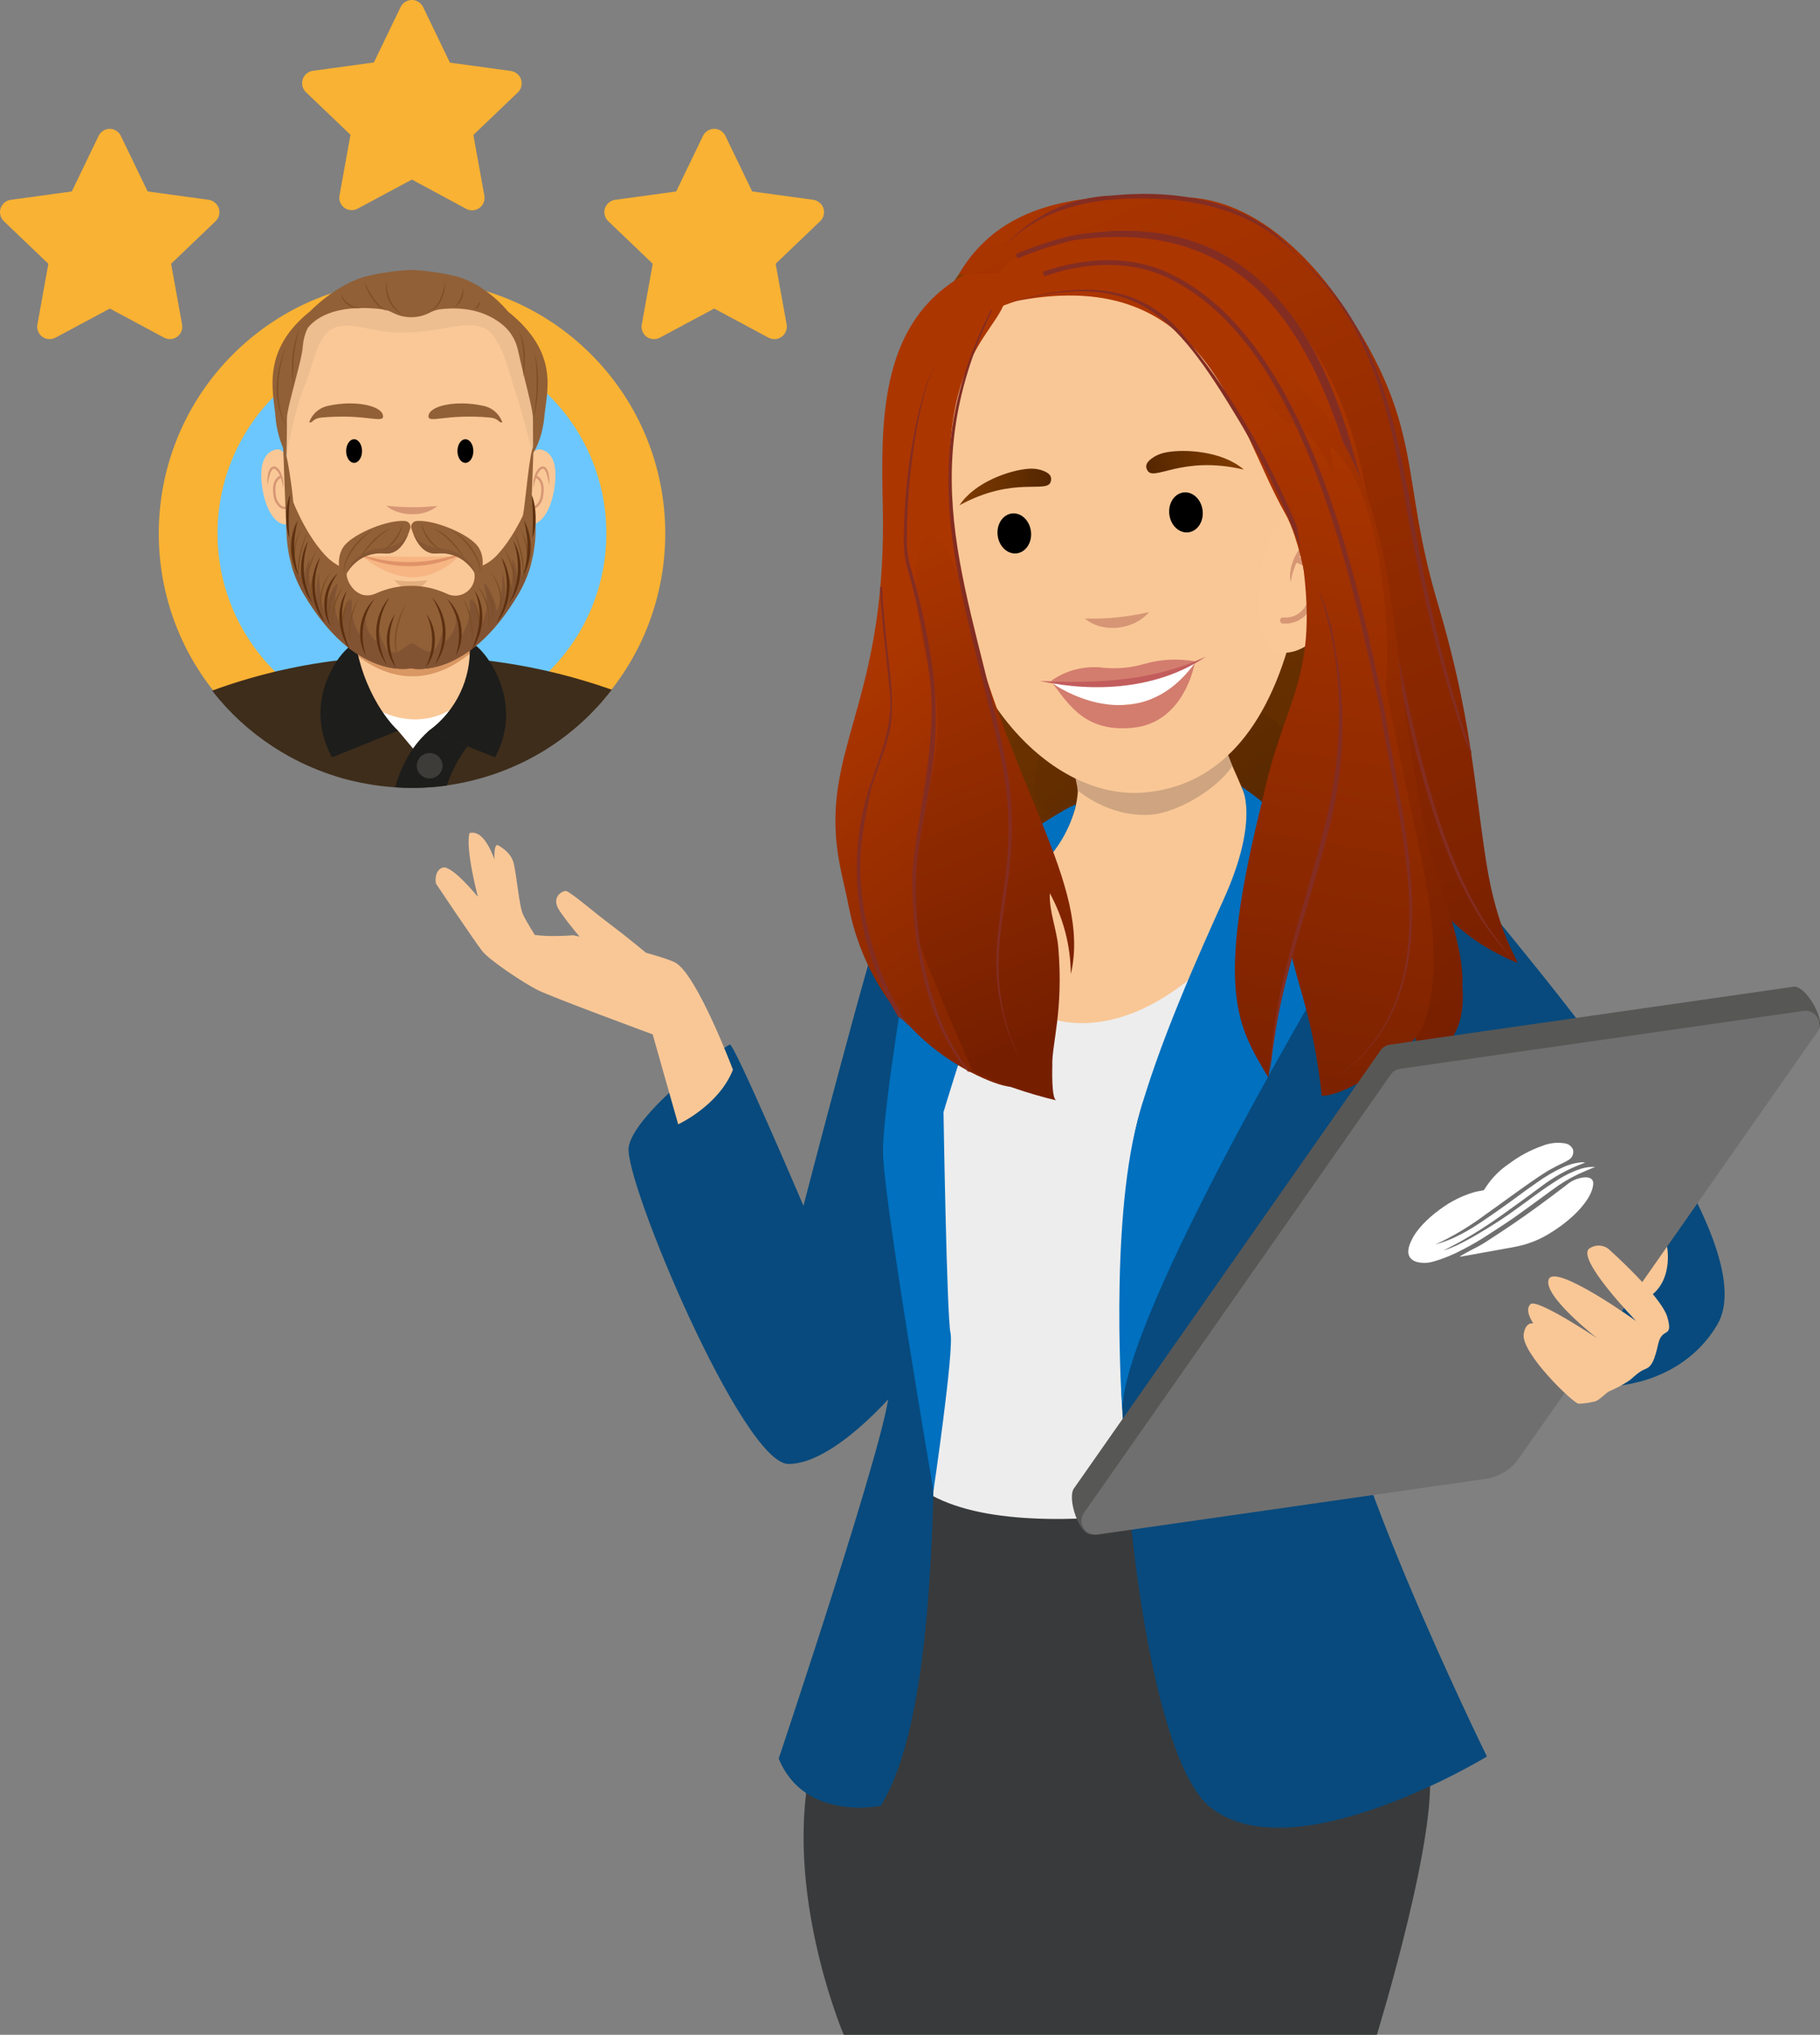 <?xml version="1.0" encoding="utf-8"?>
<svg xmlns="http://www.w3.org/2000/svg" xmlns:xlink="http://www.w3.org/1999/xlink" version="1.1" id="Layer_4" x="0px" y="0px" viewBox="0 0 409.555 457.673" style="enable-background:new 0 0 409.555 457.673;">
<rect x="0" y="0" width="409.555" height="457.673" fill="#808080" stroke="none"/>
<style type="text/css">
	.st0{fill:url(#SVGID_1_);}
	.st1{fill:url(#SVGID_00000052090494816032321320000013144042096054866824_);}
	.st2{fill:#F9C796;}
	.st3{fill:#393A3B;}
	.st4{fill:#EDEDED;}
	.st5{fill:#084A7D;}
	.st6{fill:#0070BF;}
	.st7{fill:#CEA580;}
	.st8{fill:#D69675;}
	.st9{fill:#FFFFFF;}
	.st10{fill:#D37D6E;}
	.st11{fill:#C35D5D;}
	.st12{fill:url(#SVGID_00000074429291195845063490000001524999811152413084_);}
	.st13{fill:url(#SVGID_00000041290302529755427120000008606589496525012615_);}
	.st14{fill:url(#SVGID_00000036238479036785528930000016907736827905955759_);}
	.st15{fill:url(#SVGID_00000139972775815156591800000003281428318135889343_);}
	.st16{fill:#832D22;}
	.st17{fill:#FAC897;}
	.st18{fill:#D79775;}
	.st19{fill:url(#SVGID_00000039842614789043782070000005134926858626872195_);}
	.st20{fill:url(#SVGID_00000103964900797969851600000009352881945269842073_);}
	.st21{fill:url(#SVGID_00000103946324695734829840000001609339490240980904_);}
	.st22{fill:url(#SVGID_00000000908953901543575940000014642029036687348391_);}
	.st23{fill:#575756;}
	.st24{fill:#706F6F;}
	.st25{fill:#F9B233;}
	.st26{fill:#6CC7FE;}
	.st27{fill:#D99763;}
	.st28{fill:#3E2D1B;}
	.st29{fill:#1D1D1B;}
	.st30{fill:#3D3C38;}
	.st31{fill:#EDBE90;}
	.st32{fill:#E4AF7F;}
	.st33{fill:#F6B582;}
	.st34{fill:#E09268;}
	.st35{fill:#916037;}
	.st36{fill:#825333;}
	.st37{fill:#875733;}
	.st38{fill:#7D4E24;}
	.st39{fill:#5D3010;}
</style>
<g>
	
		<linearGradient id="SVGID_1_" gradientUnits="userSpaceOnUse" x1="428.244" y1="382.639" x2="472.361" y2="505.558" gradientTransform="matrix(-0.993 0.119 -0.119 -0.993 755.593 543.678)">
		<stop offset="0" style="stop-color:#542600"/>
		<stop offset="1" style="stop-color:#803C00"/>
	</linearGradient>
	<path class="st0" d="M211.877,198.069c2.611,1.029,5.334,1.745,8.113,2.135&#xD;&#xA;		c9.953,1.17,20.241-2.217,29.926-4.659c35.505-8.953,32.074,4.566,48.065,1.651&#xD;&#xA;		c24.074-4.389,15.146-31.051,13.034-48.442c-0.477-3.925-1.02-7.825-1.679-11.69&#xD;&#xA;		c-0.238-1.4-0.483-2.761-0.748-4.114c-2.353-12.118-5.154-22.742-9.121-32.356&#xD;&#xA;		c-6.212-15.255-16.268-28.642-29.189-38.857c-9.707-7.983-27.93-15.621-40.018-11.805&#xD;&#xA;		c-5.651,1.782-10.275,6.124-13.935,11.011c-0.555,0.743-1.092,1.496-1.611,2.26&#xD;&#xA;		c-10.161,15.048-13.052,34.634-13.213,53.393c-0.172,19.708,0.938,28.496-1.014,48.072&#xD;&#xA;		c-0.612,6.14-2.99,13.393-2.431,19.52c0.41,4.495,4.537,9.204,9.035,11.689&#xD;&#xA;		C208.634,196.716,210.233,197.448,211.877,198.069z"/>
	
		<linearGradient id="SVGID_00000160870163848645854660000011564408986318548109_" gradientUnits="userSpaceOnUse" x1="430.082" y1="393.772" x2="488.853" y2="513.211" gradientTransform="matrix(-0.993 0.119 -0.119 -0.993 755.593 543.678)">
		<stop offset="0" style="stop-color:#542600"/>
		<stop offset="1" style="stop-color:#803C00"/>
	</linearGradient>
	<path style="fill:url(#SVGID_00000160870163848645854660000011564408986318548109_);" d="M234.369,168.742&#xD;&#xA;		c-1.282,3.127-1.774,6.521-1.434,9.883c0.018,0.867,0.308,1.707,0.828,2.402&#xD;&#xA;		c0.663,0.741,1.732,0.98,2.473,1.643c1.671,1.494,1.073,4.446,2.597,6.09&#xD;&#xA;		c0.43,0.527,1.119,0.768,1.784,0.624c0.44-0.182,0.809-0.502,1.051-0.911&#xD;&#xA;		c0.918-1.309,1.451-2.87,2.466-4.106c1.501-1.827,3.844-2.703,6.099-3.415&#xD;&#xA;		c7.025-2.217,14.288-3.595,21.637-4.104c3.646-0.575,7.365,0.42,10.236,2.739&#xD;&#xA;		c3.089,2.055,6.051,4.295,8.87,6.707c0.893-4.844,0.332-9.824-0.23-14.717&#xD;&#xA;		c-0.283-2.458-0.591-4.997-1.845-7.13c-1.663-2.545-4.228-4.364-7.18-5.091&#xD;&#xA;		c-2.925-0.706-5.929-1.04-8.938-0.992c-13.659-0.357-27.427-0.707-40.882,1.673&#xD;&#xA;		c-0.476,0.044-0.931,0.211-1.322,0.486c-0.322,0.32-0.559,0.717-0.688,1.153&#xD;&#xA;		c-0.804,2.098-1.484,4.24-2.037,6.417L234.369,168.742z"/>
	<path class="st2" d="M247.074,241.176c35.776,0.054,32.818-32.212,36.207-46.323&#xD;&#xA;		c2.619-10.904-12.25-30.123-9.659-36.579c-1.272-17.744-40.115-6.448-34.793,4.495&#xD;&#xA;		c5.099,10.477,5.34,19.142-1.27,27.272C206.152,228.667,224.811,241.143,247.074,241.176z"/>
	<path class="st3" d="M197.066,340.229c1.576-1.613,6.439-10.421,9.155-10.947s82.909,0,82.909,0&#xD;&#xA;		s28.812,53.815,32.189,66.952s-11.48,61.439-11.48,61.439H189.863c0,0-15.307-35.856-6.078-65.587&#xD;&#xA;		C189.144,375.053,193.577,357.742,197.066,340.229z"/>
	<path class="st4" d="M217.775,200.332c0,0,2.846,31.46,27.591,29.731s43.652-34.917,43.652-34.917&#xD;&#xA;		l13.506,17.493l-12.493,65.478l2.026,56.005c0,0-64.49,16.94-85.762,0c0,0-1.351-84.007,0-85.736&#xD;&#xA;		S217.775,200.332,217.775,200.332z"/>
	<path class="st5" d="M283.278,188.578c0,0,42.301,5.106,42.037,6.568&#xD;&#xA;		c-0.947,5.247-21.328,85.16-24.929,104.059s34.215,95.877,34.215,95.877&#xD;&#xA;		s-43.219,26.274-62.127,11.524s-26.561-128.143-14.856-159.948&#xD;&#xA;		C264.995,226.799,273.564,207.404,283.278,188.578z"/>
	<path class="st5" d="M229.368,195.836c0,0-19.021,42.217-19.471,72.562s4.502,111.933-11.705,137.746&#xD;&#xA;		c0,0-17.107,3.688-22.96-10.602c0,0,25.211-75.134,24.761-82.509s-5.402-44.251,0.45-76.517&#xD;&#xA;		s7.653-37.337,7.653-37.337L229.368,195.836z"/>
	<path class="st5" d="M325.315,195.147c0,0,4.221,2.42,15.363,16.248&#xD;&#xA;		c11.142,13.828,56.572,68.223,45.768,86.545s-38.712,17.124-48.503,5.37s3.073-13.094,14.553-17.934&#xD;&#xA;		s14.181-11.339,14.181-11.339l-60.365-26.036L325.315,195.147z"/>
	<path class="st5" d="M211.014,198.721c0,0-9.108-0.636-12.147,6.97s-18.064,65.512-18.064,65.512&#xD;&#xA;		s-15.532-36.368-16.545-36.247s-21.778,15.544-22.791,23.13s25.661,71.196,35.959,71.196&#xD;&#xA;		s23.804-16.076,23.804-16.076s2.532-74.155,2.532-74.846S211.014,198.721,211.014,198.721z"/>
	<path class="st6" d="M242.134,180.958c-1.277,5.474-4.2,10.426-8.377,14.188&#xD;&#xA;		c-6.753,5.762-21.438,54.99-21.438,54.99s0.729,45.843,1.573,49.703s-3.839,35.485-3.839,35.485&#xD;&#xA;		s-11.381-66.253-11.355-76.394s5.796-43.802,5.796-43.802l12.437-10.96l-6.54-2.099&#xD;&#xA;		C210.391,202.069,237.013,182.572,242.134,180.958z"/>
	<path class="st6" d="M279.331,176.892c0,0,17.284,11.168,21.505,25.514l-12.493,2.074l12.493,10.717&#xD;&#xA;		c0,0-48.394,80.77-48.282,102.209c0,0-2.93-41.163,3.43-65.291&#xD;&#xA;		c4.386-16.638,14.024-38.009,19.356-49.784C283.722,183.817,279.331,176.892,279.331,176.892z"/>
	<path class="st2" d="M164.934,240.607c0,0-8.272-21.953-13.168-24.2s-22.791-6.05-22.791-6.05&#xD;&#xA;		s-12.493,1.21-13.843-2.593s-3.714-21.78-9.454-20.397c0,0-1.182,2.247,1.857,14.347&#xD;&#xA;		c0,0-5.909-7.26-7.935-6.569s-1.519,3.562-1.519,3.562s8.779,13.13,10.467,15.242&#xD;&#xA;		s9.285,7.125,12.324,8.681s25.999,10.026,25.999,10.026l5.74,20.224&#xD;&#xA;		C152.61,252.88,161.726,248.732,164.934,240.607z"/>
	<path class="st2" d="M145.275,214.219c0,0-4.551-3.776-8.016-6.358s-8.758-7.162-9.859-7.457&#xD;&#xA;		c-0.544-0.146-3.749,1.211-1.387,4.599s4.995,6.343,5.395,6.851S141.141,215.534,145.275,214.219z"/>
	<path class="st2" d="M111.98,190.076c0,0,2.926,1.383,3.602,4.033s1.238,9.795,2.138,11.639&#xD;&#xA;		s2.626,4.539,2.626,4.539s-5.664,1.568-6.677-1.312S109.954,189.846,111.98,190.076z"/>
	<path class="st7" d="M239.028,164.423c1.648,3.282,2.664,6.844,2.995,10.502&#xD;&#xA;		c0.077,0.791,0.476,2.058,0.464,2.82c3.898,3.19,10.081,6.043,16.662,5.482&#xD;&#xA;		c5.581-0.474,14.444-5.425,18.17-10.922c-0.723-2.066-1.865-4.339-2.092-6.023&#xD;&#xA;		c-0.717-5.361-1.406-6.354-1.406-6.354C272.549,142.184,233.706,153.48,239.028,164.423z"/>
	<path class="st2" d="M210.876,121.608c4.543,37.845,27.102,58.008,46.19,56.677&#xD;&#xA;		c13.986-0.975,26.172-10.309,32.736-32.502c2.749-9.284,3.558-19.035,2.377-28.645&#xD;&#xA;		c-1.891-15.75-1.894-24.562-6.779-35.716c-1.471-3.452-3.34-6.72-5.568-9.739&#xD;&#xA;		c-7.192-9.538-17.948-14.531-34.654-12.526c-8.879,1.066-15.659,3.57-20.775,7.267&#xD;&#xA;		C207.58,78.578,207.392,92.586,210.876,121.608z"/>
	<path class="st8" d="M258.591,137.653c-4.74,1.12-9.607,1.614-14.475,1.468&#xD;&#xA;		C248.222,142.551,255.173,141.686,258.591,137.653z"/>
	<path class="st9" d="M268.919,148.985c-11.047,4.16-18.342,5.45-32.036,4.518&#xD;&#xA;		c0,0,4.639,6.249,17.444,4.913C265.697,157.23,268.919,148.985,268.919,148.985z"/>
	<path class="st10" d="M268.843,149.16c0,0-2.208,13.236-13.688,14.507&#xD;&#xA;		c-10.61,1.175-14.473-4.857-18.245-9.936C236.911,153.731,255.656,167.291,268.843,149.16z"/>
	<path class="st10" d="M269.139,148.793c-3.873-0.731-7.863-0.545-11.65,0.545&#xD;&#xA;		c-2.943,0.852-6.019,1.145-9.07,0.865c-4.233-0.563-8.522,0.513-11.988,3.009&#xD;&#xA;		C236.431,153.212,257.295,155.962,269.139,148.793z"/>
	<path class="st11" d="M271.386,147.673c-11.717,5.501-24.686,6.153-37.394,5.478&#xD;&#xA;		C246.421,155.871,260.607,155,271.386,147.673z"/>
	
		<ellipse transform="matrix(0.993 -0.119 0.119 0.993 -12.666 28.058)" cx="228.241" cy="119.921" rx="3.772" ry="4.517"/>
	
		<ellipse transform="matrix(0.993 -0.119 0.119 0.993 -11.826 32.628)" cx="266.864" cy="115.184" rx="3.772" ry="4.517"/>
	
		<linearGradient id="SVGID_00000141421674098606983880000000943435988402410417_" gradientUnits="userSpaceOnUse" x1="512.831" y1="495.788" x2="537.685" y2="495.788" gradientTransform="matrix(-0.84 0.043 -0.051 -0.999 692.22 582.236)">
		<stop offset="0" style="stop-color:#542600"/>
		<stop offset="1" style="stop-color:#803C00"/>
	</linearGradient>
	<path style="fill:url(#SVGID_00000141421674098606983880000000943435988402410417_);" d="M231.308,105.451&#xD;&#xA;		c0.997-0.104,2.005-0.013,2.967,0.27c2.402,0.773,2.363,1.778,2.199,2.52&#xD;&#xA;		c-0.659,2.985-8.123-1.379-20.552,5.402C219.368,108.373,227.336,105.753,231.308,105.451z"/>
	
		<linearGradient id="SVGID_00000013894183375112313270000006771019963417459602_" gradientUnits="userSpaceOnUse" x1="485.657" y1="490.915" x2="510.51" y2="490.915" gradientTransform="matrix(0.841 -0.178 -0.207 -0.978 -48.88 673.075)">
		<stop offset="0" style="stop-color:#542600"/>
		<stop offset="1" style="stop-color:#803C00"/>
	</linearGradient>
	<path style="fill:url(#SVGID_00000013894183375112313270000006771019963417459602_);" d="M262.567,101.721&#xD;&#xA;		c-1.012,0.159-1.985,0.51-2.865,1.034c-2.177,1.373-1.88,2.334-1.527,3.009&#xD;&#xA;		c1.419,2.713,7.68-3.451,21.717-0.138C275.128,101.432,266.574,100.978,262.567,101.721z"/>
	
		<linearGradient id="SVGID_00000173157266987453979230000014173020120722897068_" gradientUnits="userSpaceOnUse" x1="436.199" y1="368.209" x2="494.494" y2="468.018" gradientTransform="matrix(-0.993 0.119 -0.119 -0.993 755.593 543.678)">
		<stop offset="0" style="stop-color:#761F00"/>
		<stop offset="1" style="stop-color:#AC3600"/>
	</linearGradient>
	<path style="fill:url(#SVGID_00000173157266987453979230000014173020120722897068_);" d="M190.96,203.762&#xD;&#xA;		c3.084,15.988,13.023,29.983,27.51,37.414c7.135,3.66,12.871,5.004,13.25,0.52&#xD;&#xA;		c1.51-17.912-10.11-34.24-12.936-51.964c-3.181-19.854,3.409-23.394-2.61-58.019&#xD;&#xA;		c-9.664-55.826,11.924-56.117,10.387-67.965c-0.776-5.966-7-3.731-11.849-0.547&#xD;&#xA;		c-16.712,11.002-16.47,32.05-16.058,50.332c0.939,41.307-11.775,52.799-10.581,73.874&#xD;&#xA;		C188.441,193.836,189.937,198.461,190.96,203.762z"/>
	
		<linearGradient id="SVGID_00000091697912461231003530000016404145280077809073_" gradientUnits="userSpaceOnUse" x1="477.898" y1="371.937" x2="510.045" y2="483.057" gradientTransform="matrix(-0.993 0.119 -0.119 -0.993 755.593 543.678)">
		<stop offset="0" style="stop-color:#761F00"/>
		<stop offset="1" style="stop-color:#AC3600"/>
	</linearGradient>
	<path style="fill:url(#SVGID_00000091697912461231003530000016404145280077809073_);" d="M206.346,210.171&#xD;&#xA;		c1.308,5.699,11.879,28.756,12.42,30.743c6.08,2.834,12.432,5.043,18.958,6.591&#xD;&#xA;		c-1.186-0.28-0.914-7.591-0.919-7.713c-0.197-4.792,2.569-12.393,1.343-26.691&#xD;&#xA;		c-0.353-4.11-2.079-8.073-1.913-12.194c3.069,5.584,4.696,11.846,4.731,18.217&#xD;&#xA;		c4.721-20.346-14.004-42.118-24.27-85.223c-5.551-23.457-16.415-14.249-6.996,18.622&#xD;&#xA;		C214.912,170.711,202.169,191.966,206.346,210.171z"/>
	<path class="st16" d="M204.067,121.16c-0.029,1.917,0.18,3.83,0.623,5.696&#xD;&#xA;		c2.234,7.489,3.93,15.128,5.076,22.858c1.099,7.77,1.102,15.656,0.009,23.427&#xD;&#xA;		c-1.036,7.765-3.156,15.305-3.607,23.047c-0.359,7.756,0.413,15.523,2.291,23.057&#xD;&#xA;		c1.873,7.691,4.804,15.79,9.933,21.932c-0.219-0.082-0.436-0.15-0.651-0.208&#xD;&#xA;		c-9.876-11.688-12.681-30.561-12.418-44.833c1.44-15.501,6.164-30.631,3.528-46.305&#xD;&#xA;		c-1.078-7.696-2.704-15.304-4.865-22.769c-0.447-1.931-0.65-3.91-0.605-5.892&#xD;&#xA;		c0.06-9.77,1.225-19.502,3.472-29.01c1.027-3.7,1.853-7.752,4.407-10.728&#xD;&#xA;		c-2.477,3.032-3.2,7.074-4.137,10.791C205.122,101.74,204.098,111.436,204.067,121.16z"/>
	<path class="st16" d="M229.517,238.297c-3.345-6.902-4.993-14.504-4.807-22.172&#xD;&#xA;		c0.173-7.632,1.952-15.127,2.643-22.78c0.739-7.669,0.326-15.405-1.225-22.951&#xD;&#xA;		c-7.53-37.41-21.033-62.708-2.958-100.441c1.471-3.555,2.209-7.37,2.169-11.217&#xD;&#xA;		c-0.047,3.832-0.869,7.616-2.416,11.122c-18.607,36.389-5.485,64.246,2.332,100.697&#xD;&#xA;		c1.597,7.463,2.066,15.123,1.392,22.725c-0.618,7.598-2.361,15.122-2.455,22.835&#xD;&#xA;		c-0.016,7.712,1.81,15.316,5.326,22.18H229.517z"/>
	<path class="st16" d="M195.98,177.645c-1.305,6.288-2.676,12.844-2.346,19.373&#xD;&#xA;		c0.587,11.996,4.31,23.628,10.797,33.735c-0.035-0.03-0.146-0.172-0.146-0.172&#xD;&#xA;		c-0.59-0.773-1.333-1.417-2.182-1.892c-9.126-15.171-11.987-34.175-6.591-51.185&#xD;&#xA;		c2.412-7.397,5.751-14.691,4.643-22.66c-0.673-6.663-1.844-16.207-2.138-22.803l0.474,0.013&#xD;&#xA;		c0.145,3.764,0.578,7.584,0.93,11.37c0.598,6.71,2.449,16.255,0.338,22.807&#xD;&#xA;		C198.691,170.127,197.081,173.798,195.98,177.645z"/>
	<path class="st17" d="M283.69,129.532c-0.932,9.115-0.603,16.74,4.602,17.256s11.78-4.827,14.247-15.385&#xD;&#xA;		c2.081-8.908,0.506-16.234-7.736-17.44C289.626,113.206,284.622,120.417,283.69,129.532z"/>
	<path class="st18" d="M290.455,130.971c-1.288-5.373,5.603-14.6,8.678-6.783&#xD;&#xA;		c0.508,1.762,0.668,3.606,0.471,5.429c-0.572-2.415-0.837-5.221-2.628-6.757&#xD;&#xA;		c-3.552-1.475-6.113,4.822-6.521,8.111V130.971z"/>
	<path class="st18" d="M288.557,140.246c-0.348-0.084-0.568-0.427-0.499-0.778&#xD;&#xA;		c0.033-0.361,0.352-0.628,0.713-0.596c0.196,0.029,4.813,0.639,6.054-5.344&#xD;&#xA;		c0.469-1.646,0.312-3.408-0.44-4.945c-0.554-0.953-1.461-1.65-2.524-1.941&#xD;&#xA;		c-0.353-0.094-0.567-0.452-0.483-0.808c0.07-0.376,0.367-0.706,0.738-0.559&#xD;&#xA;		c1.401,0.365,2.597,1.277,3.321,2.53c0.942,1.855,1.158,3.996,0.605,6.002&#xD;&#xA;		c-1.511,7.275-7.411,6.45-7.471,6.441L288.557,140.246z"/>
	
		<linearGradient id="SVGID_00000017496374663408375610000003985701172798873221_" gradientUnits="userSpaceOnUse" x1="358.947" y1="388.172" x2="423.42" y2="498.558" gradientTransform="matrix(-0.993 0.119 -0.119 -0.993 755.593 543.678)">
		<stop offset="0" style="stop-color:#761F00"/>
		<stop offset="1" style="stop-color:#AC3600"/>
	</linearGradient>
	<path style="fill:url(#SVGID_00000017496374663408375610000003985701172798873221_);" d="M289.232,115.551&#xD;&#xA;		c3.671,6.464,8.156,26.228,4.499,41.604c-3.4,14.295,6.761,31.292,19.323,37.864l2.755,1.441&#xD;&#xA;		c1.16,0.689,2.424,1.184,3.744,1.466c1.032,0.127,2.077,0.094,3.099-0.099&#xD;&#xA;		c1.511-0.085,2.928-0.762,3.942-1.886c0.866-1.207,0.782-2.834,0.581-4.306&#xD;&#xA;		c-1.018-7.464-3.668-14.777-4.995-22.237c-6.157-34.602-6.054-70.487-29.008-99.329&#xD;&#xA;		c-30.395-38.191-79.526-8.02-76.004-0.591c1.417,2.988,9.169-1.344,12.068-1.879&#xD;&#xA;		C271.91,59.724,277.508,94.904,289.232,115.551z"/>
	
		<linearGradient id="SVGID_00000099637969997037763560000003411708075877731971_" gradientUnits="userSpaceOnUse" x1="386.285" y1="357.368" x2="444.667" y2="569.878" gradientTransform="matrix(-0.993 0.119 -0.119 -0.993 755.593 543.678)">
		<stop offset="0" style="stop-color:#761F00"/>
		<stop offset="1" style="stop-color:#AC3600"/>
	</linearGradient>
	<path style="fill:url(#SVGID_00000099637969997037763560000003411708075877731971_);" d="M215.674,61.837&#xD;&#xA;		c0.151-0.153,9.094-0.219,8.975-0.217c3.446-4.152,5.51-5.202,10.857-5.903&#xD;&#xA;		c5.427-0.716,8.139-4.103,12.65-3.882c20.382,0.967,35.6,7.652,47.616,26.898&#xD;&#xA;		c30.201,48.356-4.826,117.009,45.601,137.803c0.882,0.364-4.367-6.087-6.949-22.775&#xD;&#xA;		c-2.815-18.192-3.334-32.688-10.939-58.256c-8.608-28.941-2.787-38.919-20.987-66.329&#xD;&#xA;		c-3.54-5.332-16.678-23.784-35.001-24.769C246.154,43.258,226.013,44.009,215.674,61.837z"/>
	<path class="st16" d="M225.033,68.707c29.934-8.924,38.92,1.239,53.717,25.808&#xD;&#xA;		c11.495,19.26,19.21,40.571,24.215,62.4c3.315,14.582,5.596,29.386,7.504,44.232&#xD;&#xA;		c-1.377-14.92-3.649-29.743-6.805-44.39c-6.353-29.234-17.934-57.852-37.111-81.096&#xD;&#xA;		c-11.219-13.665-26.35-11.704-41.52-6.954L225.033,68.707z"/>
	<path class="st16" d="M341.375,216.536c-23.408-23.266-27.048-82.549-36.509-113.527&#xD;&#xA;		c-8.617-32.844-26.828-56.749-63.948-49.947c-4.221,1.028-8.352,2.398-12.352,4.095l0.433,0.979&#xD;&#xA;		c3.942-1.672,8.012-3.021,12.172-4.035C325.279,41.669,298.728,176.837,341.375,216.536z"/>
	<path class="st16" d="M225.745,55.761c8.606-9.435,21.581-11.6,33.842-11.062&#xD;&#xA;		c12.165,0.28,24.911,4.087,32.976,13.699c-1.878-2.476-4.077-4.693-6.538-6.59&#xD;&#xA;		c-10.161-7.481-23.471-9.027-35.727-7.84C240.826,44.298,231.923,48.574,225.745,55.761z"/>
	<path class="st16" d="M329.908,165.507c-5.238-15.792-8.856-32.084-11.83-48.451&#xD;&#xA;		c-3.992-21.502-8.053-45.425-26.527-59.526c17.848,14.708,21.749,38.207,25.474,59.727&#xD;&#xA;		c3.166,16.363,6.945,32.666,12.395,48.435C331.474,170.879,331.778,170.701,329.908,165.507z"/>
	
		<linearGradient id="SVGID_00000155862784506702666100000002324849956852263357_" gradientUnits="userSpaceOnUse" x1="369.698" y1="368.094" x2="444.985" y2="496.995" gradientTransform="matrix(-0.993 0.119 -0.119 -0.993 755.593 543.678)">
		<stop offset="0" style="stop-color:#761F00"/>
		<stop offset="1" style="stop-color:#AC3600"/>
	</linearGradient>
	<path style="fill:url(#SVGID_00000155862784506702666100000002324849956852263357_);" d="M294.087,183.057&#xD;&#xA;		c0.116-1.064,0.259-2.12,0.414-3.177c2.876-19.535,11.606-38.436,9.949-58.093&#xD;&#xA;		c-0.192-3.313-0.937-6.57-2.206-9.636c-0.548-1.214-1.195-2.382-1.934-3.49&#xD;&#xA;		c-1.381-2.017-2.879-3.951-4.488-5.791c-4.545-5.411-9.092-10.825-13.641-16.243&#xD;&#xA;		c-0.916-1.096,0.033-2.114,0.6-3.432c0.561-1.317,0.637-2.403,2.067-2.434&#xD;&#xA;		c2.734,1.696,5.276,3.684,7.583,5.928c5.32,5.278,9.601,11.508,12.619,18.367&#xD;&#xA;		c1.029,2.262,1.945,4.576,2.756,6.919c0.364,1.049,0.707,2.104,1.029,3.166&#xD;&#xA;		c4.146,13.671,5.196,28.05,6.999,42.219c1.199,9.448,2.745,18.842,4.638,28.182&#xD;&#xA;		c2.443,12.107,9.076,25.852,8.613,36.283c0.316,3.874-0.12,7.566-1.541,10.252&#xD;&#xA;		c-2.078,4.386-5.535,7.971-9.842,10.209c0.789-3.445,1.042-6.991,0.748-10.513&#xD;&#xA;		c-3.871,2.762-7.938,5.241-12.168,7.415c-2.328-5.244-4.925-10.381-6.99-15.732&#xD;&#xA;		C294.357,210.599,292.572,196.746,294.087,183.057z"/>
	
		<linearGradient id="SVGID_00000029737057460661818280000010016905941180619143_" gradientUnits="userSpaceOnUse" x1="430.985" y1="332.799" x2="382.45" y2="499.635" gradientTransform="matrix(-0.993 0.119 -0.119 -0.993 755.593 543.678)">
		<stop offset="0" style="stop-color:#761F00"/>
		<stop offset="1" style="stop-color:#AC3600"/>
	</linearGradient>
	<path style="fill:url(#SVGID_00000029737057460661818280000010016905941180619143_);" d="M290.493,214.093&#xD;&#xA;		c-3.221,13.432-4.886,28.164-5.12,28.224c-6.799-11.564-12.179-19.023-1.2-62.701&#xD;&#xA;		c5.342-25.269,14.359-27.258,7.267-63.319c-0.976-4.967-7.828-27.573,2.18-19.416&#xD;&#xA;		c2.635,2.153,4.709,6.323,6.503,10.223c-0.9-7.444-0.997-6.776-0.658-6.51&#xD;&#xA;		c11.821,9.451,13.434,42.751,12.428,53.677c5.954,34.044,14.892,57.241,8.54,76.057&#xD;&#xA;		c-1.453,4.762-15.843,15.953-22.984,16.165C295.476,228.761,292.075,222.069,290.493,214.093z"/>
	<path class="st16" d="M299.781,243.038c28.074-18.498,16.007-56.054,11.771-83.393&#xD;&#xA;		c-6.498-30.992-17.731-84.575-49.31-98.589c-8.769-3.771-18.826-2.984-27.598,0.082l0.35,1.012&#xD;&#xA;		c8.622-3.005,18.355-3.753,26.843-0.102c31.148,13.906,42.141,67.124,48.775,97.78&#xD;&#xA;		c4.191,27.22,16.856,64.432-10.831,83.21L299.781,243.038z"/>
	<path class="st16" d="M285.867,241.653c1.238-18.702,8.363-36.155,12.904-54.19&#xD;&#xA;		c3.748-13.569,4.331-27.818,1.705-41.649c-0.617-4.631-1.93-9.142-3.895-13.381&#xD;&#xA;		c6.359,17.409,5.881,36.98,1.156,54.771c-4.465,17.972-11.48,35.701-11.87,54.448V241.653z"/>
	<path class="st2" d="M375.071,279.994c0,0,1.581,7.081-3.13,11.088s-5.864-6.301-5.248-6.83&#xD;&#xA;		S374.015,278.409,375.071,279.994z"/>
	<path class="st23" d="M403.59,221.94l-90.856,13.036c-0.837,0.123-1.587,0.587-2.07,1.282&#xD;&#xA;		l-69.004,98.54c-1.574,2.247,1.261,10.662,3.936,10.278l89.843-18.368&#xD;&#xA;		c0.837-0.123,1.587-0.587,2.07-1.282l71.724-93.936C410.805,229.243,406.264,221.556,403.59,221.94z"/>
	<path class="st24" d="M405.894,227.367l-90.856,13.036c-0.837,0.123-1.587,0.587-2.07,1.282&#xD;&#xA;		l-69.004,98.54c-1.011,1.409-0.688,3.37,0.721,4.38c0.637,0.457,1.423,0.659,2.201,0.566&#xD;&#xA;		l87.515-12.556c2.985-0.437,5.656-2.091,7.377-4.569l67.038-95.732&#xD;&#xA;		c1.011-1.409,0.688-3.37-0.721-4.38C407.458,227.476,406.673,227.274,405.894,227.367z"/>
	<path class="st2" d="M361.969,280.925c0,0,11.905,10.571,13.253,15.395s-1.173,2.105-2.038,5.838&#xD;&#xA;		s-1.434,5.223-2.989,5.798s-2.811,2.076-3.679,2.64c-1.349,0.877-2.768,1.64-4.244,2.281&#xD;&#xA;		c-0.747,0.195-2.064,1.88-3.293,2.321c-1.215,0.307-2.458,0.485-3.71,0.532&#xD;&#xA;		c-1.012,0.145-13.105-11.448-12.382-15.725c0.475-2.811,2.171-2.351,2.171-2.351&#xD;&#xA;		s-2.112-2.866-0.675-4.304s15.076,7.695,15.076,7.695s-12.422-9.66-10.943-13.305&#xD;&#xA;		s19.685,9.411,19.685,9.411s-13.818-14.238-10.492-16.363&#xD;&#xA;		C359.004,279.891,360.734,279.947,361.969,280.925z"/>
	<path class="st9" d="M333.902,267.71c0.251-0.352,0.484-0.698,0.697-1.039&#xD;&#xA;		c1.327-1.944,3.018-3.613,4.979-4.915c2.267-1.717,4.788-3.071,7.471-4.013&#xD;&#xA;		c1.608-0.659,3.368-0.858,5.083-0.575c0.803,0.104,1.494,0.62,1.821,1.361&#xD;&#xA;		c0.122,0.383,0.118,0.795-0.01,1.175c-0.208,0.7-0.714,1.123-1.787,1.66&#xD;&#xA;		c-1.219,0.566-2.47,1.209-3.738,1.922c-1.426,0.878-2.849,1.823-4.252,2.82&#xD;&#xA;		c-1.564,1.084-3.093,2.199-4.619,3.294c-1.788,1.283-3.548,2.573-5.317,3.82&#xD;&#xA;		c-3.018,2.247-6.226,4.228-9.587,5.92c-0.556,0.26-1.105,0.491-1.663,0.754&#xD;&#xA;		c1.377-0.358,2.721-0.833,4.017-1.42c2.075-0.957,4.069-2.08,5.962-3.36&#xD;&#xA;		c2.871-1.919,5.746-3.94,8.623-6.063c1.422-1.066,2.866-2.102,4.33-3.107&#xD;&#xA;		c1.844-1.325,3.809-2.473,5.868-3.431c1.225-0.557,2.531-0.915,3.868-1.062&#xD;&#xA;		c0.35-0.051,0.706-0.035,1.05,0.047c-0.209,0.083-0.422,0.174-0.626,0.247&#xD;&#xA;		c-3.396,1.278-6.582,3.057-9.453,5.276c-3.002,2.231-6.005,4.393-8.972,6.516&#xD;&#xA;		c-2.76,1.97-5.618,3.798-8.565,5.475c-1.421,0.81-2.847,1.507-4.264,2.251&#xD;&#xA;		c0.96-0.294,1.899-0.65,2.812-1.067c1.924-0.907,3.795-1.923,5.605-3.041&#xD;&#xA;		c2.048-1.197,4.122-2.516,6.193-3.939c1.767-1.249,3.53-2.535,5.3-3.836&#xD;&#xA;		c2.033-1.522,4.126-2.957,6.234-4.273c2.834-1.692,5.459-2.652,7.208-2.631&#xD;&#xA;		c0.256-0.016,0.502-0.019,0.811-0.03c-1.322,0.565-2.504,1.046-3.697,1.586&#xD;&#xA;		c-2.051,0.962-3.999,2.128-5.817,3.48c-2.952,2.139-5.831,4.294-8.736,6.337&#xD;&#xA;		c-2.004,1.409-4.071,2.7-6.086,4.023c-1.714,1.121-3.486,2.151-5.308,3.087&#xD;&#xA;		c-2.089,1.146-4.296,2.063-6.583,2.734c-1.308,0.431-2.714,0.473-4.046,0.123&#xD;&#xA;		c-1.957-0.685-2.366-2.326-1.004-4.987c0.959-2.088,3.441-4.75,6.414-6.866&#xD;&#xA;		c2.274-1.698,4.83-2.983,7.55-3.795C332.421,267.955,333.103,267.87,333.902,267.71z"/>
	<path class="st9" d="M328.623,282.516c0.964-0.561,1.921-1.086,2.873-1.577&#xD;&#xA;		c1.006-0.488,1.981-1.037,2.921-1.643c2.085-1.348,4.185-2.725,6.28-4.151&#xD;&#xA;		c1.784-1.214,3.563-2.479,5.331-3.77c2.163-1.58,4.333-3.195,6.491-4.85&#xD;&#xA;		c1.142-0.988,2.567-1.589,4.071-1.717c1.419-0.075,2.108,0.561,1.908,1.762&#xD;&#xA;		c-0.368,3.128-4.31,7.477-9.412,10.611c-1.984,1.286-4.157,2.253-6.44,2.868&#xD;&#xA;		c-0.711,0.17-1.425,0.343-2.101,0.466c-3.811,0.692-7.572,1.369-11.285,2.029l-0.686,0.123&#xD;&#xA;		L328.623,282.516z"/>
	<path class="st25" d="M40.977,72.998l-2.478-13.668l10.031-9.592c1.109-1.092,1.124-2.876,0.032-3.985&#xD;&#xA;		c-0.428-0.435-0.987-0.72-1.591-0.81l-13.748-1.878l-6.035-12.509&#xD;&#xA;		c-0.66-1.38-2.314-1.963-3.693-1.302c-0.57,0.273-1.03,0.732-1.302,1.302l-6.035,12.509&#xD;&#xA;		l-13.708,1.878c-1.537,0.197-2.624,1.602-2.427,3.139c0.081,0.63,0.373,1.214,0.828,1.656&#xD;&#xA;		l10.032,9.592L8.445,72.838c-0.357,1.504,0.573,3.012,2.077,3.369&#xD;&#xA;		c0.662,0.157,1.359,0.068,1.96-0.252l12.229-6.554l12.23,6.554&#xD;&#xA;		c1.364,0.714,3.048,0.187,3.762-1.177C40.989,74.232,41.085,73.606,40.977,72.998z"/>
	<path class="st25" d="M78.864,30.315l-2.438,13.508c-0.357,1.504,0.573,3.012,2.076,3.369&#xD;&#xA;		c0.662,0.157,1.359,0.068,1.96-0.252l12.23-6.554l12.23,6.594&#xD;&#xA;		c1.37,0.724,3.068,0.2,3.792-1.17c0.29-0.548,0.39-1.177,0.284-1.788l-2.478-13.668&#xD;&#xA;		l10.031-9.592c1.109-1.092,1.124-2.876,0.032-3.985c-0.428-0.435-0.987-0.72-1.591-0.811&#xD;&#xA;		l-13.748-1.878L95.21,1.579c-0.682-1.396-2.366-1.975-3.762-1.294&#xD;&#xA;		c-0.55,0.268-0.997,0.708-1.274,1.254l-6.035,12.509l-13.708,1.878&#xD;&#xA;		c-1.537,0.197-2.624,1.602-2.427,3.139c0.081,0.63,0.373,1.214,0.828,1.657L78.864,30.315z"/>
	<path class="st25" d="M183.015,44.942l-13.748-1.878l-6.035-12.509c-0.678-1.391-2.355-1.968-3.745-1.29&#xD;&#xA;		c-0.562,0.274-1.016,0.728-1.29,1.29l-6.035,12.509l-13.708,1.878&#xD;&#xA;		c-1.537,0.197-2.624,1.602-2.427,3.139c0.081,0.63,0.373,1.214,0.828,1.657l10.031,9.592&#xD;&#xA;		l-2.438,13.508c-0.363,1.499,0.557,3.008,2.056,3.372c0.669,0.162,1.375,0.072,1.981-0.255&#xD;&#xA;		l12.229-6.554L172.944,75.956c1.37,0.724,3.068,0.201,3.792-1.169&#xD;&#xA;		c0.29-0.548,0.39-1.177,0.284-1.788l-2.478-13.668l10.032-9.592&#xD;&#xA;		c1.114-1.078,1.143-2.855,0.065-3.969C184.204,45.321,183.633,45.03,183.015,44.942z"/>
	<path class="st25" d="M133.011,79.703c-22.255-22.255-58.338-22.255-80.593,0&#xD;&#xA;		s-22.255,58.338,0,80.593c22.255,22.255,58.337,22.255,80.593,0&#xD;&#xA;		c22.255-22.253,22.257-58.334,0.003-80.589C133.014,79.706,133.012,79.704,133.011,79.703z"/>
	<circle class="st26" cx="92.698" cy="119.982" r="43.747"/>
	<g id="Layer_7">
		<path class="st17" d="M92.422,171.349c-6.985,0.047-14.484-3.208-16.18-9.48&#xD;&#xA;			c-0.547-2.093-0.023-4.322,1.4-5.952c1.444-1.71,2.122-2.71,2.246-5.073&#xD;&#xA;			c0.01-0.237,0.017-0.489,0.02-0.76v-0.308c-0.111-3.107-0.607-6.188-1.477-9.172l14.504,0.766&#xD;&#xA;			l14.504-0.766c-0.937,2.849-1.512,5.805-1.71,8.798c-0.01,0.187-0.017,0.367-0.02,0.539&#xD;&#xA;			c-0.007,0.218-0.01,0.424-0.01,0.62c0.013,2.987,0.863,3.806,3.144,6.487&#xD;&#xA;			C110.62,159.14,108.346,171.243,92.422,171.349z"/>
		<path class="st27" d="M107.439,140.603c-0.689,2.016-1.177,4.095-1.456,6.206&#xD;&#xA;			c-8.537,7.065-17.703,7.065-26.263,0.143c-0.242-2.15-0.673-4.275-1.288-6.349&#xD;&#xA;			C95.839,141.523,89.175,141.568,107.439,140.603z"/>
		<path class="st9" d="M81.068,157.144c0,0,12.087,10.514,23.703,0s-1.562,18.288-12.844,15.085&#xD;&#xA;			S81.068,157.144,81.068,157.144z"/>
		<path class="st28" d="M92.964,168.391v8.824c-0.632,0-1.268-0.007-1.904-0.028&#xD;&#xA;			c-0.71-0.019-1.417-0.051-2.129-0.098c-0.095-0.007-0.192-0.014-0.286-0.019&#xD;&#xA;			c-1.147-0.082-2.292-0.196-3.444-0.35c-0.13-0.016-0.265-0.035-0.397-0.054&#xD;&#xA;			c-0.364-0.049-0.726-0.1-1.091-0.158c-0.085-0.014-0.17-0.026-0.253-0.042&#xD;&#xA;			c-1.457-0.233-2.914-0.524-4.372-0.874c-0.173-0.042-0.348-0.086-0.523-0.128&#xD;&#xA;			c-3.805-0.971-7.5-2.328-11.029-4.052c-1.443-0.706-2.853-1.47-4.23-2.293&#xD;&#xA;			c-2.685-1.608-5.232-3.435-7.617-5.462l-0.232-0.198l-0.05-0.042&#xD;&#xA;			c-1.001-0.86-1.963-1.755-2.9-2.684c-1.086-1.074-2.124-2.193-3.116-3.355&#xD;&#xA;			c-0.568-0.664-1.121-1.343-1.658-2.037c9.137-3.348,18.63-5.632,28.291-6.806&#xD;&#xA;			c2.592,6.656,7.373,12.231,13.555,15.808l3.357,4.017L92.964,168.391z"/>
		<path class="st28" d="M137.663,155.135c-0.27,0.352-0.544,0.701-0.823,1.046&#xD;&#xA;			c-0.449,0.557-0.909,1.105-1.379,1.645c-0.267,0.308-0.539,0.611-0.814,0.913l-0.043,0.047&#xD;&#xA;			c-3.469,3.811-7.449,7.123-11.826,9.843c-3.193,1.983-6.576,3.644-10.099,4.956&#xD;&#xA;			c-0.866,0.322-1.743,0.629-2.635,0.909c-0.09,0.03-0.175,0.054-0.265,0.084&#xD;&#xA;			c-0.18,0.058-0.362,0.114-0.546,0.168c-0.116,0.037-0.234,0.07-0.345,0.11&#xD;&#xA;			c-0.8,0.233-1.613,0.452-2.432,0.659c-2.035,0.504-4.095,0.899-6.172,1.181&#xD;&#xA;			c-0.163,0.026-0.329,0.047-0.492,0.065c-0.037,0.008-0.075,0.012-0.114,0.012&#xD;&#xA;			c-0.606,0.079-1.211,0.144-1.814,0.203c-0.383,0.033-0.766,0.068-1.145,0.093&#xD;&#xA;			c-0.459,0.033-0.911,0.061-1.367,0.082c-0.447,0.023-0.894,0.042-1.339,0.051&#xD;&#xA;			c-0.095,0.005-0.189,0.007-0.284,0.007c-0.194,0.002-0.388,0.005-0.58,0.005v-8.822l3.383-4.047&#xD;&#xA;			c5.878-3.735,10.379-9.285,12.819-15.808C119.003,149.683,128.498,151.897,137.663,155.135z"/>
		<path class="st29" d="M111.392,170.356l-14.859-6.011c6.098-4.469,9.543-11.704,9.168-19.256&#xD;&#xA;			C105.61,142.159,119.393,155.617,111.392,170.356z"/>
		<path class="st29" d="M74.719,170.356l14.859-6.011c0,0-7.059-6.219-9.459-19.157&#xD;&#xA;			C79.68,142.815,66.718,155.617,74.719,170.356z"/>
		<path class="st29" d="M105.211,167.855c-2.028,2.675-3.607,5.661-4.677,8.842&#xD;&#xA;			c-1.458,0.198-2.927,0.338-4.407,0.42c-0.266,0.018-0.533,0.031-0.802,0.043&#xD;&#xA;			c-0.251,0.012-0.505,0.022-0.755,0.028c-0.473,0.015-0.947,0.025-1.42,0.025&#xD;&#xA;			c-0.063,0.003-0.122,0.003-0.185,0.003c-0.633,0-1.269-0.006-1.906-0.028&#xD;&#xA;			c-0.708-0.019-1.418-0.051-2.128-0.099c0.826-3.117,2.181-6.069,4.006-8.728&#xD;&#xA;			c1.033-1.478,2.24-2.827,3.595-4.017L105.211,167.855z"/>
		<ellipse class="st30" cx="96.686" cy="172.229" rx="2.896" ry="2.852"/>
		<path class="st17" d="M118.458,118.201c-6.887,48.555-56.088,38.413-53.943-16.304&#xD;&#xA;			c0.726-18.51-4.87-37.562,26.518-37.562C123.389,64.336,122.643,88.701,118.458,118.201z"/>
		<path class="st31" d="M64.462,102.388c0,0,1.958-10.85,4.06-15.536s2.655-11.986,7.191-13.294&#xD;&#xA;			s7.845,1.635,16.534,1.199s12.043-2.615,16.395-1.09s6.343,11.841,7.228,14.093&#xD;&#xA;			c0.885,2.252,4.134,14.628,4.134,14.628s1.399-10.088,0.071-15.863s-0.554-12.095-4.979-14.82&#xD;&#xA;			s-10.288-7.41-15.598-6.974s-0.374-1.417-13.296,1.743s-15.63,2.881-16.378,4.382&#xD;&#xA;			s-3.259,1.948-5.361,12.627C63.186,89.715,63.224,96.149,64.462,102.388z"/>
		<ellipse cx="79.68" cy="101.455" rx="1.789" ry="2.656"/>
		<ellipse cx="104.727" cy="101.455" rx="1.789" ry="2.656"/>
		<path class="st17" d="M66.315,109.031c0.323,4.681,0.169,8.603-1.829,8.902s-4.499-2.407-5.405-7.82&#xD;&#xA;			c-0.765-4.567-0.133-8.344,3.032-9.016C64.099,100.674,65.991,104.35,66.315,109.031z"/>
		<path class="st18" d="M63.715,109.814c-0.09-0.813-0.275-1.614-0.551-2.384&#xD;&#xA;			c-0.137-0.374-0.307-0.736-0.509-1.08c-0.175-0.328-0.425-0.61-0.73-0.823&#xD;&#xA;			c-0.112-0.082-0.253-0.113-0.389-0.085c-0.142,0.054-0.264,0.152-0.347,0.279&#xD;&#xA;			c-0.214,0.32-0.374,0.673-0.473,1.045c-0.212,0.793-0.38,1.597-0.505,2.409&#xD;&#xA;			c-0.088-0.836-0.056-1.681,0.095-2.508c0.073-0.44,0.232-0.861,0.467-1.24&#xD;&#xA;			c0.144-0.226,0.361-0.397,0.615-0.484c0.277-0.074,0.573-0.028,0.814,0.127&#xD;&#xA;			c0.202,0.128,0.381,0.29,0.529,0.478c0.141,0.173,0.264,0.359,0.369,0.556&#xD;&#xA;			c0.201,0.382,0.357,0.785,0.465,1.203C63.785,108.124,63.836,108.977,63.715,109.814z"/>
		<path class="st18" d="M64.127,114.506c-0.42-0.001-0.829-0.13-1.174-0.37&#xD;&#xA;			c-0.85-0.717-1.365-1.755-1.423-2.865c-0.538-3.638,1.456-4.258,1.542-4.282&#xD;&#xA;			c0.142-0.041,0.291,0.041,0.332,0.184c0.041,0.142-0.041,0.291-0.184,0.332&#xD;&#xA;			c-0.063,0.021-1.624,0.543-1.159,3.688c0.048,0.955,0.474,1.852,1.185,2.493&#xD;&#xA;			c0.306,0.226,0.688,0.323,1.064,0.27c0.145-0.031,0.288,0.062,0.318,0.207&#xD;&#xA;			c0.03,0.143-0.06,0.285-0.203,0.317C64.327,114.499,64.227,114.508,64.127,114.506z"/>
		<path class="st17" d="M117.477,109.031c-0.323,4.681-0.169,8.603,1.829,8.902s4.499-2.407,5.405-7.82&#xD;&#xA;			c0.765-4.567,0.133-8.344-3.032-9.016C119.692,100.674,117.8,104.35,117.477,109.031z"/>
		<path class="st18" d="M120.077,109.814c-0.121-0.837-0.07-1.69,0.149-2.507&#xD;&#xA;			c0.108-0.418,0.264-0.821,0.465-1.203c0.105-0.197,0.229-0.383,0.369-0.556&#xD;&#xA;			c0.148-0.189,0.327-0.35,0.529-0.478c0.242-0.155,0.537-0.201,0.814-0.127&#xD;&#xA;			c0.254,0.087,0.47,0.258,0.615,0.484c0.235,0.379,0.394,0.8,0.467,1.24&#xD;&#xA;			c0.151,0.827,0.183,1.672,0.095,2.508c-0.124-0.812-0.293-1.616-0.505-2.409&#xD;&#xA;			c-0.099-0.372-0.259-0.725-0.473-1.045c-0.084-0.127-0.205-0.225-0.347-0.279&#xD;&#xA;			c-0.136-0.028-0.277,0.002-0.389,0.085c-0.305,0.213-0.555,0.495-0.73,0.823&#xD;&#xA;			c-0.202,0.344-0.372,0.705-0.509,1.08C120.352,108.2,120.167,109,120.077,109.814z"/>
		<path class="st18" d="M119.665,114.506c-0.1,0.002-0.2-0.007-0.299-0.026&#xD;&#xA;			c-0.145-0.032-0.236-0.175-0.205-0.32s0.175-0.236,0.32-0.205&#xD;&#xA;			c0.376,0.051,0.757-0.046,1.063-0.27c0.711-0.64,1.137-1.538,1.185-2.493&#xD;&#xA;			c0.465-3.146-1.095-3.668-1.161-3.689c-0.142-0.043-0.221-0.193-0.178-0.335&#xD;&#xA;			c0.043-0.139,0.189-0.219,0.329-0.18c0.086,0.024,2.079,0.646,1.541,4.282&#xD;&#xA;			c-0.057,1.111-0.572,2.148-1.422,2.865C120.494,114.376,120.085,114.505,119.665,114.506z"/>
		<path class="st18" d="M86.964,113.725c0.508,0.09,0.993,0.123,1.475,0.164&#xD;&#xA;			c0.241,0.02,0.479,0.039,0.719,0.051l0.356,0.025c0.119,0.006,0.239,0.008,0.357,0.018&#xD;&#xA;			c0.947,0.054,1.882,0.085,2.815,0.095c0.932,0.005,1.864,0.003,2.803-0.056&#xD;&#xA;			c0.944-0.049,1.886-0.145,2.922-0.221c-0.782,0.673-1.701,1.169-2.693,1.452&#xD;&#xA;			c-0.989,0.295-2.017,0.435-3.048,0.416c-1.027-0.009-2.047-0.164-3.03-0.46&#xD;&#xA;			c-0.246-0.073-0.488-0.158-0.725-0.256c-0.24-0.094-0.474-0.2-0.702-0.32&#xD;&#xA;			C87.745,114.409,87.322,114.101,86.964,113.725z"/>
		<path class="st32" d="M88.702,130.469c2.505,0.367,5.051,0.367,7.557,0c0,0-1.686,2.483-3.741,2.281&#xD;&#xA;			S89.634,131.398,88.702,130.469z"/>
		<path class="st33" d="M82.202,125.158c0.077-0.16,12.132,0.269,20.063-0.049&#xD;&#xA;			C101.95,125.039,91.774,129.097,82.202,125.158z"/>
		<path class="st33" d="M81.31,124.905c0.08,0.021,5.099,4.853,11.512,4.93&#xD;&#xA;			c6.381,0.102,10.888-5.177,10.965-5.206C103.353,124.5,91.487,129.63,81.31,124.905z"/>
		<path class="st34" d="M80.12,124.397c6.012,2.143,12.494,2.607,18.75,1.341&#xD;&#xA;			c2.079-0.42,4.152-0.991,6.259-1.624c-1.939,0.978-3.973,1.752-6.072,2.31&#xD;&#xA;			C92.716,128.169,85.948,127.445,80.12,124.397z"/>
		<path class="st18" d="M80.808,122.577c-0.097,0.967-0.395,1.903-0.875,2.748&#xD;&#xA;			c-0.139,0.281-0.287,0.553-0.463,0.898c-0.229-0.293-0.35-0.657-0.34-1.028&#xD;&#xA;			c0.027-1.117,0.674-2.126,1.678-2.618H80.808z"/>
		<path class="st18" d="M104.028,122.265c1.024,0.462,1.709,1.452,1.78,2.574&#xD;&#xA;			c0.023,0.372-0.084,0.74-0.304,1.04c-0.189-0.341-0.347-0.609-0.497-0.886&#xD;&#xA;			c-0.512-0.832-0.845-1.76-0.979-2.728H104.028z"/>
		<path class="st35" d="M74.037,91.242c-2.055,0.348-3.76,1.781-4.456,3.745&#xD;&#xA;			c0.911,0.219,0.597-0.872,2.88-1.077c9.886-0.891,13.987,1.514,13.729-0.421&#xD;&#xA;			C85.885,91.21,79.863,89.982,74.037,91.242z"/>
		<path class="st35" d="M108.581,91.242c2.055,0.348,3.76,1.781,4.456,3.745&#xD;&#xA;			c-0.911,0.219-0.597-0.872-2.88-1.077c-9.886-0.891-13.987,1.514-13.729-0.421&#xD;&#xA;			C96.732,91.21,102.754,89.982,108.581,91.242z"/>
		<path class="st35" d="M114.358,70.109c-0.668-0.819-5.031-5.94-11.211-7.826&#xD;&#xA;			c-3.48-0.88-7.039-1.407-10.624-1.575c-3.585,0.167-7.145,0.695-10.624,1.575&#xD;&#xA;			c-6.725,2.053-12.05,7.679-12.05,7.679c-11.054,8.785-8.378,17.994-7.885,23.467&#xD;&#xA;			c0.214,3.125,1.063,6.174,2.498,8.959c0,0,0.126-5.74,0.106-8.264&#xD;&#xA;			c-0.02-2.524,3.429-13.153,3.571-16.232c0.105-1.407,0.467-2.782,1.071-4.057&#xD;&#xA;			c1.405-1.86,5.715-5.651,16.991-4.253c0.791,0.144,1.553,0.415,2.258,0.803&#xD;&#xA;			c2.557,1.286,5.572,1.286,8.129,0c0.705-0.387,1.467-0.658,2.258-0.803&#xD;&#xA;			c7.123-0.884,11.387,1.265,13.935,3.206c1.917,1.46,3.25,3.556,3.761,5.911&#xD;&#xA;			c1.489,6.869,3.405,13.258,3.388,15.425c-0.02,2.524,0.053,7.775,0.053,7.775&#xD;&#xA;			s2.046-2.87,2.551-8.469C123.019,88.025,125.982,79.382,114.358,70.109z"/>
		<path class="st35" d="M119.638,111.347c0,0-2.863,8.231-7.781,13.503&#xD;&#xA;			c-2.774,2.974-5.489,2.654-5.157,3.801c0.532,2.351-0.943,4.689-3.295,5.22&#xD;&#xA;			c-0.997,0.226-2.043,0.094-2.953-0.373c-5.047-2.314-10.852-2.314-15.9,0&#xD;&#xA;			c-4.362,1.89-6.848-3.088-6.514-4.607c0.256-1.166-2.116-1.068-4.89-4.042&#xD;&#xA;			c-4.918-5.273-7.781-13.503-7.781-13.503s-3.403,11.43,2.984,22.257&#xD;&#xA;			c11.409,19.339,23.697,16.798,24.151,16.696c0.454,0.101,12.742,2.642,24.151-16.696&#xD;&#xA;			C123.042,122.777,119.638,111.347,119.638,111.347z"/>
		<path class="st36" d="M65.414,126.482c0.64,2.5,1.629,4.898,2.938,7.122&#xD;&#xA;			c11.409,19.339,23.697,16.798,24.151,16.696c0.454,0.101,12.742,2.642,24.151-16.696&#xD;&#xA;			c1.309-2.224,2.298-4.622,2.938-7.122c-0.623,1.7-1.476,3.306-2.534,4.775&#xD;&#xA;			c-0.915,1.499-1.927,2.937-3.029,4.305c-2.051,2.569-4.459,4.831-7.151,6.717&#xD;&#xA;			c-4.904,3.526-10.913,5.171-16.929,4.636c-0.682-0.074-1.362-0.177-2.033-0.316&#xD;&#xA;			c-0.865-0.179-1.078-0.79-1.465-1.552c-0.841-1.654-1.312-3.471-1.382-5.325&#xD;&#xA;			c-0.199,1.571-0.202,3.161-0.008,4.734c-1.953-1.285-2.996-3.576-2.682-5.893&#xD;&#xA;			c-0.445,1.61-0.773,3.251-0.981,4.908c-1.54-2.142-2.329-4.732-2.243-7.369&#xD;&#xA;			c0.057-0.452,0.017-0.911-0.117-1.347c-0.503,0.346-0.889,0.836-1.106,1.407&#xD;&#xA;			c-0.65,1.362-1.119,2.803-1.396,4.287c-1.252-2.423-1.527-5.234-0.768-7.853l0.244-1.277&#xD;&#xA;			c-0.293-0.021-0.514,0.246-0.673,0.489c-1.178,1.734-1.958,3.707-2.284,5.778&#xD;&#xA;			c-0.932-2.826-1.33-5.8-1.172-8.771c-0.618,2.015-0.846,4.129-0.672,6.229&#xD;&#xA;			c-0.899-1.375-1.439-2.953-1.571-4.59c-0.128-1.628-0.105-3.263,0.069-4.887&#xD;&#xA;			c-1.04,1.903-1.391,4.106-0.994,6.237c-0.563-1.611-0.821-3.313-0.763-5.018&#xD;&#xA;			c-0.17,0.99-0.339,1.98-0.509,2.97C66.449,128.898,65.74,127.755,65.414,126.482z"/>
		<path class="st35" d="M63.717,100.43c0,0,0.54,15.024,0.73,18.371s1.613-4.178,1.533-5.869&#xD;&#xA;			S64.624,101.166,63.717,100.43z"/>
		<path class="st35" d="M120.075,100.43c0,0-0.54,15.024-0.73,18.371s-1.983-1.206-1.661-2.868&#xD;&#xA;			C118.257,112.983,119.168,101.166,120.075,100.43z"/>
		<path class="st35" d="M91.141,117.186c0.727,0.05,1.277,0.679,1.227,1.407&#xD;&#xA;			c-0,0.001-0,0.003-0,0.004c-0.007,0.093-0.025,0.185-0.052,0.274&#xD;&#xA;			c-0.641,2.092-2.294,5.951-5.712,5.615c-7.084-0.694-9.535,6.312-9.535,6.312&#xD;&#xA;			s-2.203-5.222,0.64-8.323C80.169,119.79,87.317,116.875,91.141,117.186z"/>
		<path class="st37" d="M85.586,123.383c-6.333,0.598-7.703,5.753-7.535,5.49&#xD;&#xA;			c1.736-3.022,5.086-4.74,8.553-4.387c2.808,0.275,4.424-2.279,5.267-4.359&#xD;&#xA;			C90.813,121.647,89.359,123.027,85.586,123.383z"/>
		<path class="st35" d="M93.755,117.186c-0.727,0.05-1.277,0.679-1.227,1.407&#xD;&#xA;			c0,0.001,0,0.003,0,0.004c0.007,0.093,0.025,0.185,0.052,0.274&#xD;&#xA;			c0.641,2.092,2.294,5.951,5.712,5.615c7.084-0.694,9.535,6.312,9.535,6.312s2.203-5.222-0.64-8.323&#xD;&#xA;			C104.727,119.79,97.579,116.875,93.755,117.186z"/>
		<path class="st37" d="M99.31,123.383c6.333,0.598,7.703,5.753,7.536,5.49&#xD;&#xA;			c-1.736-3.022-5.086-4.74-8.553-4.387c-2.808,0.275-4.424-2.279-5.267-4.359&#xD;&#xA;			C94.083,121.647,95.537,123.027,99.31,123.383z"/>
		<path class="st38" d="M69.165,119.503l-0.833,2.815c-0.265,0.939-0.52,1.88-0.705,2.833&#xD;&#xA;			c-0.194,0.95-0.314,1.915-0.359,2.884c-0.023,0.485-0.017,0.971,0.016,1.455&#xD;&#xA;			c0.028,0.487,0.084,0.972,0.168,1.453c-0.144-0.47-0.252-0.951-0.321-1.438&#xD;&#xA;			c-0.064-0.489-0.099-0.981-0.104-1.474c-0.003-0.987,0.095-1.972,0.293-2.939&#xD;&#xA;			c0.198-0.964,0.459-1.914,0.784-2.843c0.161-0.464,0.329-0.925,0.504-1.383&#xD;&#xA;			C68.791,120.409,68.969,119.953,69.165,119.503z"/>
		<path class="st38" d="M65.502,110.862c-0.1,0.762-0.22,1.521-0.36,2.275&#xD;&#xA;			c-0.066,0.378-0.142,0.754-0.214,1.13c-0.074,0.369-0.119,0.742-0.133,1.118&#xD;&#xA;			c-0.045,0.756-0.037,1.521-0.029,2.284c0.018,0.764,0.028,1.528,0.084,2.295&#xD;&#xA;			c-0.168-0.752-0.277-1.515-0.328-2.284c-0.062-0.769-0.075-1.542-0.039-2.312&#xD;&#xA;			c0.019-0.391,0.071-0.779,0.156-1.16c0.088-0.373,0.171-0.748,0.265-1.12&#xD;&#xA;			C65.084,112.342,65.284,111.6,65.502,110.862z"/>
		<path class="st38" d="M71.441,123.566c-0.107,0.208-0.216,0.414-0.327,0.617l-0.302,0.627l-0.283,0.634&#xD;&#xA;			l-0.253,0.645c-0.642,1.729-1.012,3.547-1.096,5.389l-0.019,0.691l0.013,0.692l0.033,0.693&#xD;&#xA;			c0.023,0.23,0.043,0.461,0.06,0.694c-0.05-0.227-0.098-0.455-0.142-0.684l-0.103-0.692l-0.058-0.698&#xD;&#xA;			l-0.025-0.701c-0.012-1.881,0.368-3.745,1.114-5.471l0.297-0.637l0.326-0.622l0.366-0.599&#xD;&#xA;			C71.173,123.949,71.306,123.756,71.441,123.566z"/>
		<path class="st38" d="M67.011,116.699c-0.098,0.254-0.198,0.506-0.301,0.757l-0.262,0.768l-0.229,0.776&#xD;&#xA;			l-0.186,0.786c-0.444,2.109-0.471,4.284-0.08,6.403l0.166,0.791l0.21,0.782l0.242,0.774&#xD;&#xA;			c0.097,0.253,0.191,0.507,0.282,0.764c-0.122-0.243-0.242-0.487-0.359-0.734l-0.311-0.757&#xD;&#xA;			l-0.255-0.778l-0.21-0.792c-0.494-2.143-0.466-4.374,0.083-6.504l0.23-0.787l0.275-0.772l0.33-0.75&#xD;&#xA;			C66.756,117.18,66.882,116.939,67.011,116.699z"/>
		<path class="st38" d="M67.654,119.305c-0.093,0.227-0.188,0.451-0.285,0.674l-0.249,0.685l-0.22,0.693&#xD;&#xA;			l-0.179,0.702c-0.43,1.885-0.477,3.837-0.139,5.74l0.145,0.71l0.186,0.702l0.215,0.696&#xD;&#xA;			c0.087,0.227,0.171,0.456,0.252,0.687c-0.112-0.217-0.222-0.436-0.33-0.657l-0.284-0.679&#xD;&#xA;			l-0.231-0.699l-0.19-0.713c-0.442-1.93-0.393-3.939,0.142-5.845l0.224-0.703l0.265-0.688&#xD;&#xA;			l0.317-0.665C67.411,119.73,67.531,119.516,67.654,119.305z"/>
		<path class="st38" d="M72.136,125.705c-0.19,0.468-0.392,0.93-0.573,1.4&#xD;&#xA;			c-0.19,0.466-0.372,0.934-0.534,1.409c-0.336,0.94-0.589,1.908-0.756,2.892&#xD;&#xA;			c-0.162,0.98-0.188,1.979-0.077,2.966c0.056,0.495,0.158,0.983,0.305,1.459&#xD;&#xA;			c0.143,0.482,0.333,0.948,0.569,1.392c-0.29-0.418-0.53-0.869-0.714-1.343&#xD;&#xA;			c-0.179-0.478-0.312-0.971-0.398-1.474c-0.164-1.01-0.161-2.039,0.007-3.048&#xD;&#xA;			c0.17-1.004,0.452-1.985,0.84-2.926c0.192-0.47,0.398-0.932,0.619-1.387&#xD;&#xA;			C71.652,126.593,71.883,126.143,72.136,125.705z"/>
		<path class="st38" d="M74.406,128.778c-0.124,0.202-0.251,0.402-0.379,0.6l-0.341,0.618l-0.31,0.631&#xD;&#xA;			l-0.269,0.648c-0.666,1.747-0.935,3.621-0.786,5.484l0.076,0.696l0.12,0.691l0.154,0.687&#xD;&#xA;			c0.068,0.225,0.133,0.451,0.195,0.68c-0.094-0.217-0.185-0.435-0.274-0.656l-0.224-0.676l-0.166-0.693&#xD;&#xA;			l-0.12-0.704c-0.25-1.904,0.028-3.841,0.803-5.598l0.313-0.643l0.355-0.621l0.405-0.589&#xD;&#xA;			C74.105,129.146,74.254,128.961,74.406,128.778z"/>
		<path class="st38" d="M77.477,131.688c-0.484,0.736-0.91,1.508-1.274,2.31&#xD;&#xA;			c-0.358,0.797-0.646,1.623-0.863,2.469c-0.111,0.421-0.201,0.848-0.268,1.279&#xD;&#xA;			c-0.075,0.429-0.121,0.863-0.155,1.297c-0.032,0.434-0.023,0.869,0.027,1.301&#xD;&#xA;			c0.045,0.436,0.149,0.864,0.31,1.272c-0.219-0.389-0.375-0.811-0.462-1.248&#xD;&#xA;			c-0.082-0.44-0.121-0.886-0.117-1.333c0.015-0.892,0.136-1.779,0.36-2.643&#xD;&#xA;			c0.221-0.865,0.54-1.702,0.95-2.495c0.205-0.396,0.435-0.779,0.677-1.151&#xD;&#xA;			C76.914,132.378,77.186,132.025,77.477,131.688z"/>
		<path class="st38" d="M80.709,134.644c-0.093,0.209-0.188,0.417-0.286,0.622l-0.264,0.629l-0.248,0.634&#xD;&#xA;			l-0.221,0.642c-0.56,1.72-0.875,3.51-0.938,5.317l-0.012,0.678l0.016,0.679l0.032,0.68&#xD;&#xA;			c0.022,0.226,0.041,0.453,0.056,0.681c-0.049-0.223-0.095-0.446-0.138-0.671l-0.103-0.678l-0.061-0.684&#xD;&#xA;			l-0.031-0.687c-0.034-1.843,0.289-3.674,0.952-5.394l0.264-0.636l0.292-0.624l0.329-0.604&#xD;&#xA;			C80.467,135.033,80.587,134.837,80.709,134.644z"/>
		<path class="st38" d="M91.532,135.449c-0.244,0.536-0.492,1.068-0.711,1.612&#xD;&#xA;			c-0.229,0.539-0.442,1.085-0.631,1.637c-0.387,1.099-0.678,2.229-0.87,3.378&#xD;&#xA;			c-0.189,1.146-0.243,2.311-0.161,3.47c0.041,0.581,0.124,1.157,0.25,1.726&#xD;&#xA;			c0.121,0.573,0.285,1.136,0.491,1.684c-0.263-0.529-0.477-1.08-0.64-1.648&#xD;&#xA;			c-0.157-0.57-0.271-1.152-0.341-1.739c-0.132-1.179-0.102-2.37,0.092-3.541&#xD;&#xA;			c0.194-1.168,0.514-2.311,0.953-3.411c0.219-0.549,0.457-1.088,0.717-1.618&#xD;&#xA;			C90.95,136.474,91.226,135.953,91.532,135.449z"/>
		<path class="st38" d="M77.616,142.732c-0.259-0.268-0.452-0.593-0.564-0.949&#xD;&#xA;			c-0.11-0.356-0.168-0.727-0.173-1.1c0.003-0.736,0.075-1.469,0.216-2.191&#xD;&#xA;			c0.125-0.725,0.317-1.436,0.572-2.126c0.254-0.692,0.611-1.342,1.06-1.928&#xD;&#xA;			c-0.657,1.29-1.104,2.676-1.324,4.107c-0.067,0.354-0.121,0.713-0.174,1.069&#xD;&#xA;			c-0.056,0.354-0.091,0.71-0.107,1.068C77.057,141.403,77.231,142.123,77.616,142.732z"/>
		<path class="st38" d="M74.226,139.503c-0.22-0.562-0.345-1.157-0.371-1.761&#xD;&#xA;			c-0.028-0.605,0.021-1.212,0.146-1.804c0.251-1.185,0.754-2.301,1.475-3.274&#xD;&#xA;			c-0.516,1.063-0.908,2.183-1.168,3.336C74.057,137.152,74.029,138.341,74.226,139.503z"/>
		<path class="st39" d="M84.275,134.727c-0.659,0.923-1.21,1.919-1.641,2.968&#xD;&#xA;			c-0.421,1.034-0.715,2.115-0.877,3.22l-0.101,0.828l-0.046,0.833l-0,0.835&#xD;&#xA;			c0.021,0.278,0.038,0.556,0.051,0.836c0.108,1.126,0.346,2.236,0.708,3.307&#xD;&#xA;			c-0.598-0.997-1.003-2.097-1.193-3.244c-0.042-0.287-0.081-0.576-0.115-0.866l-0.045-0.873&#xD;&#xA;			l0.029-0.875l0.092-0.871c0.172-1.158,0.528-2.281,1.052-3.327&#xD;&#xA;			C82.705,136.452,83.413,135.512,84.275,134.727z"/>
		<path class="st39" d="M87.684,134.315c-0.718,1.142-1.293,2.367-1.712,3.649&#xD;&#xA;			c-0.41,1.264-0.644,2.579-0.695,3.907c-0.029,0.662-0.007,1.325,0.063,1.983&#xD;&#xA;			c0.067,0.661,0.178,1.318,0.333,1.964c0.32,1.309,0.8,2.574,1.428,3.766&#xD;&#xA;			c-0.852-1.086-1.496-2.32-1.9-3.639c-0.207-0.66-0.358-1.337-0.451-2.023&#xD;&#xA;			c-0.089-0.688-0.122-1.381-0.1-2.074c0.056-1.387,0.348-2.755,0.862-4.045&#xD;&#xA;			C86.016,136.518,86.752,135.335,87.684,134.315z"/>
		<path class="st39" d="M88.914,138.154c-0.426,0.954-0.75,1.95-0.966,2.973&#xD;&#xA;			c-0.209,1.007-0.303,2.035-0.28,3.063l0.034,0.768l0.083,0.765l0.122,0.761&#xD;&#xA;			c0.059,0.25,0.114,0.502,0.166,0.755c0.258,1.013,0.622,1.996,1.085,2.932&#xD;&#xA;			c-0.686-0.829-1.213-1.777-1.555-2.797c-0.081-0.256-0.16-0.514-0.233-0.773l-0.172-0.79&#xD;&#xA;			l-0.106-0.802l-0.05-0.807c-0.021-1.08,0.125-2.157,0.433-3.192&#xD;&#xA;			C87.775,139.978,88.263,139.01,88.914,138.154z"/>
		<path class="st39" d="M76.023,128.924c-0.625,0.847-1.145,1.767-1.547,2.739&#xD;&#xA;			c-0.392,0.957-0.661,1.959-0.802,2.983l-0.086,0.767l-0.032,0.772l0.012,0.774&#xD;&#xA;			c0.025,0.257,0.045,0.514,0.062,0.773c0.121,1.043,0.368,2.067,0.737,3.049&#xD;&#xA;			c-0.602-0.9-1.017-1.912-1.221-2.975c-0.045-0.267-0.089-0.535-0.126-0.804l-0.058-0.813&#xD;&#xA;			l0.015-0.815l0.077-0.812c0.151-1.08,0.482-2.127,0.979-3.098&#xD;&#xA;			C74.521,130.494,75.197,129.631,76.023,128.924z"/>
		<path class="st39" d="M78.11,132.818c-0.463,1.069-0.79,2.193-0.973,3.343&#xD;&#xA;			c-0.177,1.136-0.218,2.289-0.123,3.435c0.043,0.573,0.119,1.144,0.229,1.709&#xD;&#xA;			c0.099,0.568,0.243,1.128,0.393,1.688c0.326,1.124,0.718,2.227,1.173,3.305&#xD;&#xA;			c-1.379-1.965-2.214-4.261-2.419-6.653c-0.097-1.199-0.007-2.405,0.269-3.576&#xD;&#xA;			C76.926,134.901,77.419,133.797,78.11,132.818z"/>
		<path class="st39" d="M72.105,125.229c-0.487,1.201-0.837,2.453-1.046,3.732&#xD;&#xA;			c-0.201,1.265-0.254,2.548-0.158,3.825l0.095,0.953l0.155,0.946l0.206,0.938&#xD;&#xA;			c0.091,0.307,0.178,0.615,0.262,0.926c0.394,1.237,0.924,2.426,1.58,3.545&#xD;&#xA;			c-0.873-1.001-1.564-2.147-2.042-3.386c-0.113-0.312-0.224-0.625-0.329-0.941L70.57,134.804l-0.181-0.981&#xD;&#xA;			l-0.113-0.991c-0.097-1.328,0.005-2.663,0.305-3.961C70.872,127.577,71.388,126.345,72.105,125.229z"/>
		<path class="st39" d="M69.389,121.604c-0.4,1.144-0.69,2.323-0.864,3.522&#xD;&#xA;			c-0.168,1.185-0.212,2.385-0.131,3.579l0.079,0.892l0.131,0.887l0.172,0.881&#xD;&#xA;			c0.077,0.289,0.149,0.58,0.219,0.872c0.331,1.167,0.773,2.299,1.319,3.382&#xD;&#xA;			c-0.768-0.974-1.371-2.068-1.785-3.237c-0.098-0.294-0.195-0.589-0.286-0.886l-0.223-0.905&#xD;&#xA;			l-0.155-0.919l-0.096-0.927c-0.081-1.241,0.012-2.488,0.277-3.703&#xD;&#xA;			C68.302,123.83,68.756,122.669,69.389,121.604z"/>
		<path class="st39" d="M66.99,117.115c-0.271,1.02-0.478,2.055-0.622,3.1&#xD;&#xA;			c-0.137,1.034-0.195,2.076-0.174,3.118l0.026,0.78l0.062,0.778l0.087,0.777&#xD;&#xA;			c0.043,0.257,0.081,0.515,0.117,0.775c0.183,1.039,0.429,2.066,0.737,3.075&#xD;&#xA;			c-0.542-0.93-0.951-1.932-1.215-2.975c-0.063-0.261-0.125-0.524-0.18-0.788l-0.134-0.798&#xD;&#xA;			l-0.083-0.805l-0.042-0.808c-0.019-1.08,0.088-2.158,0.32-3.212&#xD;&#xA;			C66.114,119.08,66.484,118.065,66.99,117.115z"/>
		<path class="st39" d="M65.222,111.373l-0.151,2.426c-0.04,0.803-0.076,1.603-0.079,2.403l-0.007,0.6&#xD;&#xA;			l0.006,0.601l0.008,0.601c0.01,0.2,0.014,0.401,0.015,0.602l0.092,2.429&#xD;&#xA;			c-0.274-0.774-0.468-1.574-0.579-2.387c-0.063-0.405-0.095-0.814-0.129-1.223&#xD;&#xA;			c-0.023-0.41-0.031-0.82-0.033-1.23c0.011-0.821,0.085-1.639,0.221-2.449&#xD;&#xA;			C64.718,112.936,64.93,112.141,65.222,111.373z"/>
		<path class="st36" d="M119.488,126.482c-0.64,2.5-1.629,4.898-2.938,7.122&#xD;&#xA;			c-3.291,5.579-7.56,11.011-13.327,14.276c-2.125,1.235-4.462,2.06-6.891,2.433&#xD;&#xA;			c-1.577,0.222-4.449,0.555-5.313-1.156c-0.091-0.234-0.196-0.462-0.314-0.683&#xD;&#xA;			c-0.43-0.647-1.353-0.987-1.978-1.408c0.222,0.15,2.955-1.915,3.316-2.117&#xD;&#xA;			c0.206-0.141,0.448-0.219,0.697-0.224c0.16,0.021,0.313,0.074,0.452,0.156&#xD;&#xA;			c0.633,0.331,1.201,0.771,1.825,1.119c0.617,0.408,1.352,0.6,2.09,0.545&#xD;&#xA;			c0.653-0.162,1.07-0.956,1.345-1.497c0.841-1.654,1.312-3.471,1.382-5.325&#xD;&#xA;			c0.199,1.571,0.202,3.161,0.008,4.734c1.953-1.285,2.996-3.576,2.682-5.893&#xD;&#xA;			c0.445,1.61,0.773,3.251,0.981,4.908c1.54-2.142,2.329-4.732,2.243-7.369&#xD;&#xA;			c-0.057-0.452-0.017-0.911,0.117-1.347c0.503,0.346,0.889,0.836,1.106,1.407&#xD;&#xA;			c0.65,1.362,1.119,2.803,1.396,4.287c1.252-2.423,1.527-5.234,0.768-7.853l-0.244-1.277&#xD;&#xA;			c0.293-0.021,0.514,0.246,0.673,0.489c1.178,1.734,1.958,3.707,2.284,5.778&#xD;&#xA;			c0.932-2.826,1.33-5.8,1.172-8.771c0.618,2.015,0.846,4.129,0.672,6.229&#xD;&#xA;			c0.899-1.375,1.439-2.953,1.571-4.59c0.128-1.628,0.105-3.263-0.069-4.887&#xD;&#xA;			c1.04,1.903,1.391,4.106,0.994,6.237c0.563-1.611,0.821-3.313,0.763-5.018&#xD;&#xA;			c0.17,0.99,0.339,1.98,0.509,2.97C118.454,128.898,119.162,127.755,119.488,126.482z"/>
		<path class="st38" d="M115.737,119.503c0.197,0.45,0.375,0.907,0.559,1.362&#xD;&#xA;			c0.174,0.458,0.342,0.919,0.504,1.383c0.324,0.929,0.586,1.879,0.784,2.843&#xD;&#xA;			c0.198,0.967,0.296,1.952,0.293,2.939c-0.005,0.493-0.04,0.985-0.104,1.474&#xD;&#xA;			c-0.07,0.487-0.177,0.968-0.321,1.438c0.084-0.481,0.141-0.966,0.168-1.453&#xD;&#xA;			c0.033-0.484,0.039-0.97,0.016-1.455c-0.045-0.969-0.166-1.933-0.359-2.884&#xD;&#xA;			c-0.186-0.953-0.44-1.894-0.705-2.833L115.737,119.503z"/>
		<path class="st38" d="M113.461,123.566c0.135,0.19,0.268,0.383,0.399,0.577l0.366,0.599l0.326,0.622&#xD;&#xA;			l0.297,0.637c0.746,1.727,1.126,3.59,1.114,5.471l-0.025,0.701l-0.058,0.698l-0.103,0.692&#xD;&#xA;			c-0.044,0.229-0.091,0.457-0.142,0.684c0.017-0.232,0.037-0.464,0.06-0.694l0.033-0.693&#xD;&#xA;			l0.013-0.692l-0.019-0.691c-0.084-1.842-0.454-3.66-1.096-5.389l-0.253-0.645l-0.283-0.634&#xD;&#xA;			l-0.302-0.627C113.676,123.98,113.567,123.774,113.461,123.566z"/>
		<path class="st38" d="M117.892,116.699c0.128,0.24,0.254,0.482,0.378,0.725l0.33,0.75l0.275,0.772&#xD;&#xA;			l0.23,0.787c0.549,2.13,0.577,4.361,0.083,6.504l-0.21,0.792l-0.255,0.778l-0.311,0.757&#xD;&#xA;			c-0.117,0.247-0.237,0.491-0.359,0.734c0.091-0.257,0.185-0.511,0.282-0.764l0.242-0.774&#xD;&#xA;			l0.21-0.782l0.166-0.791c0.391-2.119,0.363-4.294-0.08-6.403l-0.186-0.786l-0.229-0.776&#xD;&#xA;			l-0.262-0.768C118.09,117.205,117.989,116.953,117.892,116.699z"/>
		<path class="st38" d="M117.248,119.305c0.123,0.211,0.243,0.425,0.361,0.64l0.317,0.665l0.265,0.688&#xD;&#xA;			l0.224,0.703c0.536,1.906,0.585,3.915,0.142,5.845l-0.19,0.713l-0.231,0.699l-0.284,0.679&#xD;&#xA;			c-0.107,0.221-0.217,0.44-0.33,0.657c0.082-0.231,0.166-0.46,0.252-0.687l0.215-0.696l0.186-0.702&#xD;&#xA;			l0.145-0.71c0.338-1.903,0.291-3.855-0.139-5.74l-0.179-0.702l-0.22-0.693l-0.249-0.685&#xD;&#xA;			C117.436,119.756,117.34,119.531,117.248,119.305z"/>
		<path class="st38" d="M112.766,125.705c0.253,0.438,0.484,0.888,0.713,1.339&#xD;&#xA;			c0.22,0.455,0.427,0.918,0.619,1.387c0.389,0.941,0.671,1.922,0.84,2.926&#xD;&#xA;			c0.168,1.009,0.17,2.038,0.007,3.048c-0.086,0.503-0.219,0.997-0.398,1.474&#xD;&#xA;			c-0.184,0.474-0.424,0.925-0.714,1.343c0.236-0.444,0.426-0.91,0.569-1.392&#xD;&#xA;			c0.147-0.476,0.249-0.964,0.305-1.459c0.111-0.988,0.085-1.986-0.077-2.966&#xD;&#xA;			c-0.167-0.984-0.42-1.952-0.756-2.892c-0.162-0.474-0.344-0.943-0.534-1.409&#xD;&#xA;			C113.158,126.635,112.956,126.174,112.766,125.705z"/>
		<path class="st38" d="M110.497,128.778c0.151,0.182,0.3,0.368,0.448,0.555l0.405,0.589l0.355,0.621&#xD;&#xA;			l0.313,0.643c0.776,1.757,1.054,3.694,0.803,5.598l-0.12,0.704l-0.166,0.693l-0.224,0.676&#xD;&#xA;			c-0.088,0.22-0.18,0.439-0.274,0.656c0.062-0.229,0.127-0.455,0.195-0.68l0.154-0.687&#xD;&#xA;			l0.12-0.691l0.076-0.696c0.149-1.864-0.12-3.737-0.786-5.484l-0.269-0.648l-0.31-0.631l-0.341-0.618&#xD;&#xA;			C110.747,129.181,110.621,128.981,110.497,128.778z"/>
		<path class="st38" d="M107.425,131.688c0.291,0.336,0.563,0.689,0.814,1.057&#xD;&#xA;			c0.242,0.373,0.473,0.755,0.677,1.151c0.41,0.793,0.729,1.63,0.95,2.495&#xD;&#xA;			c0.224,0.864,0.345,1.751,0.36,2.643c0.004,0.447-0.035,0.893-0.117,1.333&#xD;&#xA;			c-0.087,0.438-0.243,0.859-0.462,1.248c0.161-0.408,0.265-0.836,0.31-1.272&#xD;&#xA;			c0.05-0.432,0.06-0.868,0.027-1.301c-0.034-0.433-0.08-0.867-0.155-1.297&#xD;&#xA;			c-0.067-0.431-0.156-0.857-0.268-1.279c-0.216-0.846-0.505-1.672-0.863-2.469&#xD;&#xA;			C108.335,133.196,107.909,132.424,107.425,131.688z"/>
		<path class="st38" d="M104.193,134.644c0.122,0.193,0.242,0.388,0.36,0.586l0.329,0.604l0.292,0.624&#xD;&#xA;			l0.264,0.636c0.663,1.72,0.986,3.551,0.952,5.394l-0.031,0.687l-0.061,0.684l-0.103,0.678&#xD;&#xA;			c-0.043,0.225-0.089,0.448-0.138,0.671c0.016-0.228,0.034-0.455,0.056-0.681l0.032-0.68l0.016-0.679&#xD;&#xA;			l-0.012-0.678c-0.062-1.808-0.378-3.597-0.938-5.317l-0.221-0.642l-0.248-0.634l-0.264-0.629&#xD;&#xA;			C104.381,135.061,104.285,134.854,104.193,134.644z"/>
		<path class="st38" d="M107.286,142.732c0.385-0.61,0.559-1.329,0.494-2.048&#xD;&#xA;			c-0.015-0.358-0.051-0.714-0.107-1.068c-0.053-0.357-0.108-0.715-0.174-1.069&#xD;&#xA;			c-0.219-1.431-0.666-2.818-1.324-4.107c0.449,0.585,0.806,1.235,1.06,1.928&#xD;&#xA;			c0.255,0.69,0.447,1.401,0.572,2.126c0.141,0.722,0.214,1.455,0.216,2.191&#xD;&#xA;			c-0.005,0.373-0.063,0.743-0.173,1.1C107.738,142.139,107.545,142.464,107.286,142.732z"/>
		<path class="st38" d="M110.677,139.503c0.197-1.162,0.169-2.351-0.082-3.503&#xD;&#xA;			c-0.26-1.153-0.651-2.273-1.168-3.336c0.721,0.973,1.224,2.089,1.475,3.274&#xD;&#xA;			c0.125,0.593,0.174,1.199,0.146,1.804C111.021,138.346,110.896,138.94,110.677,139.503z"/>
		<path class="st39" d="M100.628,134.727c0.862,0.786,1.569,1.726,2.086,2.772&#xD;&#xA;			c0.525,1.046,0.88,2.169,1.052,3.327l0.092,0.871l0.029,0.875l-0.045,0.873&#xD;&#xA;			c-0.033,0.29-0.073,0.578-0.115,0.866c-0.19,1.147-0.595,2.248-1.193,3.244&#xD;&#xA;			c0.363-1.071,0.6-2.181,0.708-3.307c0.014-0.28,0.03-0.558,0.051-0.836l-0-0.835&#xD;&#xA;			l-0.046-0.833l-0.101-0.828c-0.162-1.105-0.456-2.186-0.877-3.22&#xD;&#xA;			C101.838,136.646,101.287,135.65,100.628,134.727z"/>
		<path class="st39" d="M97.219,134.315c0.931,1.02,1.668,2.203,2.172,3.489&#xD;&#xA;			c0.514,1.29,0.806,2.657,0.862,4.045c0.023,0.693-0.011,1.387-0.1,2.074&#xD;&#xA;			c-0.093,0.686-0.244,1.363-0.451,2.023c-0.404,1.32-1.049,2.553-1.9,3.639&#xD;&#xA;			c0.628-1.192,1.108-2.457,1.428-3.766c0.155-0.646,0.266-1.303,0.333-1.964&#xD;&#xA;			c0.071-0.659,0.092-1.322,0.063-1.983c-0.052-1.328-0.286-2.643-0.695-3.907&#xD;&#xA;			C98.512,136.683,97.937,135.457,97.219,134.315z"/>
		<path class="st39" d="M95.989,138.154c0.651,0.856,1.138,1.824,1.439,2.856&#xD;&#xA;			c0.309,1.035,0.455,2.112,0.433,3.192l-0.05,0.807l-0.106,0.802l-0.172,0.79&#xD;&#xA;			c-0.073,0.26-0.152,0.517-0.233,0.773c-0.342,1.02-0.869,1.968-1.555,2.797&#xD;&#xA;			c0.464-0.937,0.827-1.92,1.085-2.932c0.052-0.253,0.107-0.505,0.166-0.755l0.122-0.761&#xD;&#xA;			l0.083-0.765l0.034-0.768c0.023-1.028-0.071-2.056-0.28-3.063&#xD;&#xA;			C96.738,140.104,96.415,139.108,95.989,138.154z"/>
		<path class="st39" d="M106.792,132.818c0.691,0.979,1.184,2.083,1.451,3.251&#xD;&#xA;			c0.276,1.171,0.366,2.377,0.269,3.576c-0.205,2.392-1.04,4.688-2.419,6.653&#xD;&#xA;			c0.455-1.078,0.847-2.182,1.173-3.305c0.151-0.56,0.294-1.12,0.393-1.688&#xD;&#xA;			c0.109-0.565,0.185-1.135,0.229-1.709c0.096-1.146,0.055-2.299-0.123-3.435&#xD;&#xA;			C107.582,135.011,107.255,133.887,106.792,132.818z"/>
		<path class="st39" d="M112.797,125.229c0.717,1.115,1.233,2.348,1.524,3.641&#xD;&#xA;			c0.299,1.298,0.402,2.633,0.305,3.961l-0.113,0.991l-0.181,0.981l-0.258,0.963&#xD;&#xA;			c-0.105,0.316-0.216,0.629-0.329,0.941c-0.478,1.239-1.169,2.385-2.042,3.386&#xD;&#xA;			c0.657-1.119,1.187-2.308,1.58-3.545c0.084-0.31,0.17-0.619,0.262-0.926l0.206-0.938&#xD;&#xA;			l0.155-0.946l0.095-0.953c0.096-1.277,0.043-2.561-0.158-3.825&#xD;&#xA;			C113.635,127.682,113.284,126.431,112.797,125.229z"/>
		<path class="st39" d="M115.513,121.604c0.633,1.065,1.087,2.226,1.344,3.437&#xD;&#xA;			c0.265,1.215,0.358,2.462,0.277,3.703l-0.097,0.927l-0.155,0.919l-0.223,0.905&#xD;&#xA;			c-0.091,0.297-0.187,0.592-0.286,0.886c-0.414,1.169-1.017,2.263-1.785,3.237&#xD;&#xA;			c0.546-1.083,0.988-2.215,1.319-3.382c0.07-0.292,0.142-0.583,0.219-0.872l0.172-0.881&#xD;&#xA;			l0.131-0.887l0.079-0.892c0.081-1.194,0.037-2.394-0.131-3.579&#xD;&#xA;			C116.203,123.927,115.913,122.748,115.513,121.604z"/>
		<path class="st39" d="M117.912,117.115c0.506,0.95,0.877,1.965,1.102,3.018&#xD;&#xA;			c0.232,1.055,0.339,2.133,0.32,3.212l-0.042,0.808l-0.083,0.805l-0.134,0.798&#xD;&#xA;			c-0.056,0.264-0.117,0.526-0.18,0.788c-0.264,1.044-0.673,2.045-1.215,2.975&#xD;&#xA;			c0.308-1.009,0.554-2.036,0.737-3.075c0.036-0.259,0.074-0.518,0.117-0.775l0.087-0.777&#xD;&#xA;			l0.062-0.778l0.026-0.78c0.021-1.042-0.037-2.085-0.174-3.118&#xD;&#xA;			C118.39,119.17,118.183,118.135,117.912,117.115z"/>
		<path class="st39" d="M119.68,111.373c0.291,0.767,0.504,1.563,0.635,2.373&#xD;&#xA;			c0.136,0.809,0.21,1.628,0.221,2.449c-0.002,0.41-0.01,0.821-0.032,1.23&#xD;&#xA;			c-0.035,0.409-0.066,0.818-0.129,1.223c-0.111,0.813-0.305,1.613-0.579,2.387l0.092-2.429&#xD;&#xA;			c0.002-0.201,0.006-0.402,0.015-0.602l0.008-0.601l0.006-0.601l-0.007-0.6&#xD;&#xA;			c-0.003-0.801-0.039-1.6-0.079-2.403L119.68,111.373z"/>
		<path class="st38" d="M77.545,128.963c-0.139-0.493-0.174-1.009-0.103-1.516&#xD;&#xA;			c0.077-0.507,0.212-1.004,0.404-1.479c0.386-0.948,0.881-1.848,1.476-2.682&#xD;&#xA;			c0.593-0.838,1.278-1.606,2.043-2.289c0.383-0.341,0.783-0.662,1.198-0.962&#xD;&#xA;			c0.419-0.294,0.855-0.564,1.304-0.809c-0.829,0.584-1.611,1.234-2.336,1.943&#xD;&#xA;			c-0.355,0.358-0.706,0.719-1.027,1.107c-0.329,0.38-0.638,0.776-0.926,1.188&#xD;&#xA;			c-0.582,0.817-1.088,1.686-1.511,2.595c-0.212,0.452-0.371,0.926-0.475,1.413&#xD;&#xA;			C77.483,127.961,77.467,128.467,77.545,128.963z"/>
		<path class="st38" d="M80.998,125.401c0.832-1.353,1.8-2.618,2.889-3.775&#xD;&#xA;			c0.555-0.578,1.163-1.102,1.816-1.565c0.654-0.466,1.37-0.837,2.127-1.104&#xD;&#xA;			c-1.385,0.757-2.64,1.73-3.717,2.883C83.016,122.964,82.042,124.206,80.998,125.401z"/>
		<path class="st38" d="M86.093,123.825c2.179-1.455,3.779-3.629,4.521-6.142&#xD;&#xA;			C90.261,120.37,88.554,122.688,86.093,123.825z"/>
		<path class="st38" d="M107.925,128.963c0.078-0.496,0.062-1.001-0.048-1.491&#xD;&#xA;			c-0.104-0.488-0.264-0.962-0.475-1.413c-0.423-0.91-0.929-1.778-1.511-2.595&#xD;&#xA;			c-0.288-0.411-0.597-0.808-0.926-1.188c-0.321-0.387-0.673-0.748-1.027-1.107&#xD;&#xA;			c-0.725-0.709-1.507-1.359-2.336-1.943c0.45,0.245,0.885,0.515,1.304,0.809&#xD;&#xA;			c0.416,0.3,0.815,0.621,1.198,0.962c0.765,0.684,1.451,1.452,2.043,2.289&#xD;&#xA;			c0.595,0.833,1.09,1.733,1.476,2.682c0.192,0.476,0.327,0.972,0.404,1.479&#xD;&#xA;			C108.099,127.954,108.064,128.47,107.925,128.963z"/>
		<path class="st38" d="M104.471,125.401c-1.044-1.195-2.018-2.437-3.115-3.561&#xD;&#xA;			c-1.078-1.153-2.333-2.126-3.717-2.883c0.757,0.267,1.473,0.639,2.127,1.104&#xD;&#xA;			c0.653,0.463,1.262,0.987,1.816,1.565C102.671,122.783,103.639,124.048,104.471,125.401z"/>
		<path class="st38" d="M99.376,123.825c-2.461-1.136-4.167-3.455-4.521-6.142&#xD;&#xA;			C95.597,120.196,97.197,122.37,99.376,123.825z"/>
		<path class="st38" d="M67.35,73.79c-0.068,0.268-0.138,0.535-0.211,0.801l-0.194,0.804l-0.184,0.805&#xD;&#xA;			l-0.162,0.809c-0.2,1.081-0.365,2.167-0.468,3.259c-0.111,1.092-0.162,2.189-0.177,3.287&#xD;&#xA;			l0.001,0.824l0.023,0.825l0.033,0.825c0.02,0.275,0.037,0.55,0.051,0.826&#xD;&#xA;			c-0.047-0.272-0.092-0.545-0.133-0.818l-0.104-0.823l-0.068-0.827l-0.044-0.829&#xD;&#xA;			c-0.077-2.218,0.142-4.437,0.651-6.598l0.205-0.805l0.228-0.799l0.263-0.788&#xD;&#xA;			C67.153,74.307,67.25,74.048,67.35,73.79z"/>
		<path class="st38" d="M64.33,77.918c-0.237,0.754-0.471,1.507-0.668,2.27&#xD;&#xA;			c-0.207,0.76-0.39,1.525-0.54,2.297c-0.317,1.537-0.492,3.1-0.524,4.669&#xD;&#xA;			c-0.04,1.567,0.103,3.134,0.429,4.667c0.16,0.769,0.373,1.525,0.638,2.264&#xD;&#xA;			c0.261,0.745,0.575,1.469,0.939,2.169c-0.419-0.674-0.782-1.382-1.083-2.116&#xD;&#xA;			c-0.296-0.737-0.54-1.494-0.73-2.266c-0.366-1.548-0.536-3.135-0.506-4.725&#xD;&#xA;			c0.043-1.587,0.245-3.165,0.602-4.712c0.18-0.772,0.389-1.535,0.628-2.29&#xD;&#xA;			C63.763,79.395,64.027,78.649,64.33,77.918z"/>
		<path class="st38" d="M116.769,74.528c0.432,0.765,0.755,1.586,0.958,2.441&#xD;&#xA;			c0.204,0.853,0.327,1.724,0.367,2.601c0.06,1.745-0.055,3.491-0.343,5.213&#xD;&#xA;			c0.018-1.742,0.121-3.474,0.03-5.198C117.729,77.854,117.387,76.145,116.769,74.528z"/>
		<path class="st38" d="M120.331,79.218c0.07,0.311,0.136,0.622,0.2,0.935l0.17,0.941l0.133,0.947&#xD;&#xA;			l0.108,0.951c0.248,2.545,0.189,5.11-0.175,7.64l-0.152,0.945l-0.176,0.94l-0.213,0.933&#xD;&#xA;			c-0.078,0.309-0.158,0.618-0.243,0.925c0.051-0.315,0.105-0.628,0.161-0.941l0.143-0.943&#xD;&#xA;			l0.132-0.943l0.108-0.945c0.129-1.262,0.217-2.526,0.243-3.793c0.033-1.266,0.002-2.534-0.068-3.8&#xD;&#xA;			l-0.065-0.949l-0.088-0.948l-0.1-0.948C120.406,79.85,120.367,79.534,120.331,79.218z"/>
		<path class="st38" d="M76.71,66.147c0.779,1.831,2.543,3.05,4.532,3.131&#xD;&#xA;			c-0.501,0.1-1.017,0.087-1.513-0.037c-1.006-0.244-1.885-0.852-2.469-1.706&#xD;&#xA;			C76.974,67.12,76.786,66.646,76.71,66.147z"/>
		<path class="st38" d="M82.011,63.426c0.563,1.283,1.253,2.507,2.06,3.653&#xD;&#xA;			c0.401,0.571,0.839,1.116,1.311,1.629c0.464,0.528,1.058,0.924,1.724,1.147&#xD;&#xA;			c-0.359-0.045-0.707-0.159-1.024-0.335c-0.315-0.179-0.608-0.394-0.873-0.641&#xD;&#xA;			c-0.517-0.494-0.984-1.038-1.396-1.623c-0.411-0.581-0.773-1.196-1.08-1.838&#xD;&#xA;			C82.428,64.779,82.186,64.112,82.011,63.426z"/>
		<path class="st38" d="M96.612,70.065c0.576-0.331,1.087-0.764,1.507-1.278&#xD;&#xA;			c0.415-0.506,0.757-1.067,1.019-1.666c0.483-1.23,0.844-2.505,1.077-3.805&#xD;&#xA;			c-0.014,1.348-0.282,2.681-0.79,3.929c-0.275,0.627-0.655,1.202-1.123,1.701&#xD;&#xA;			C97.837,69.448,97.257,69.832,96.612,70.065z"/>
		<path class="st38" d="M102.269,69.097c1.135-1.186,1.827-2.728,1.958-4.364&#xD;&#xA;			c0.155,0.836,0.045,1.7-0.314,2.472C103.572,67.989,102.998,68.649,102.269,69.097z"/>
		<path class="st38" d="M87.051,63.087c-0.278,3.065,1.104,6.044,3.622,7.813&#xD;&#xA;			c-0.697-0.343-1.326-0.811-1.854-1.38c-1.068-1.141-1.742-2.595-1.923-4.148&#xD;&#xA;			C86.805,64.607,86.858,63.832,87.051,63.087z"/>
		<path class="st38" d="M106.905,69.52c0.191-0.316,0.386-0.581,0.564-0.865&#xD;&#xA;			c0.185-0.28,0.345-0.566,0.555-0.871c0.018,0.753-0.426,1.441-1.119,1.736H106.905z"/>
	</g>
</g>
</svg>